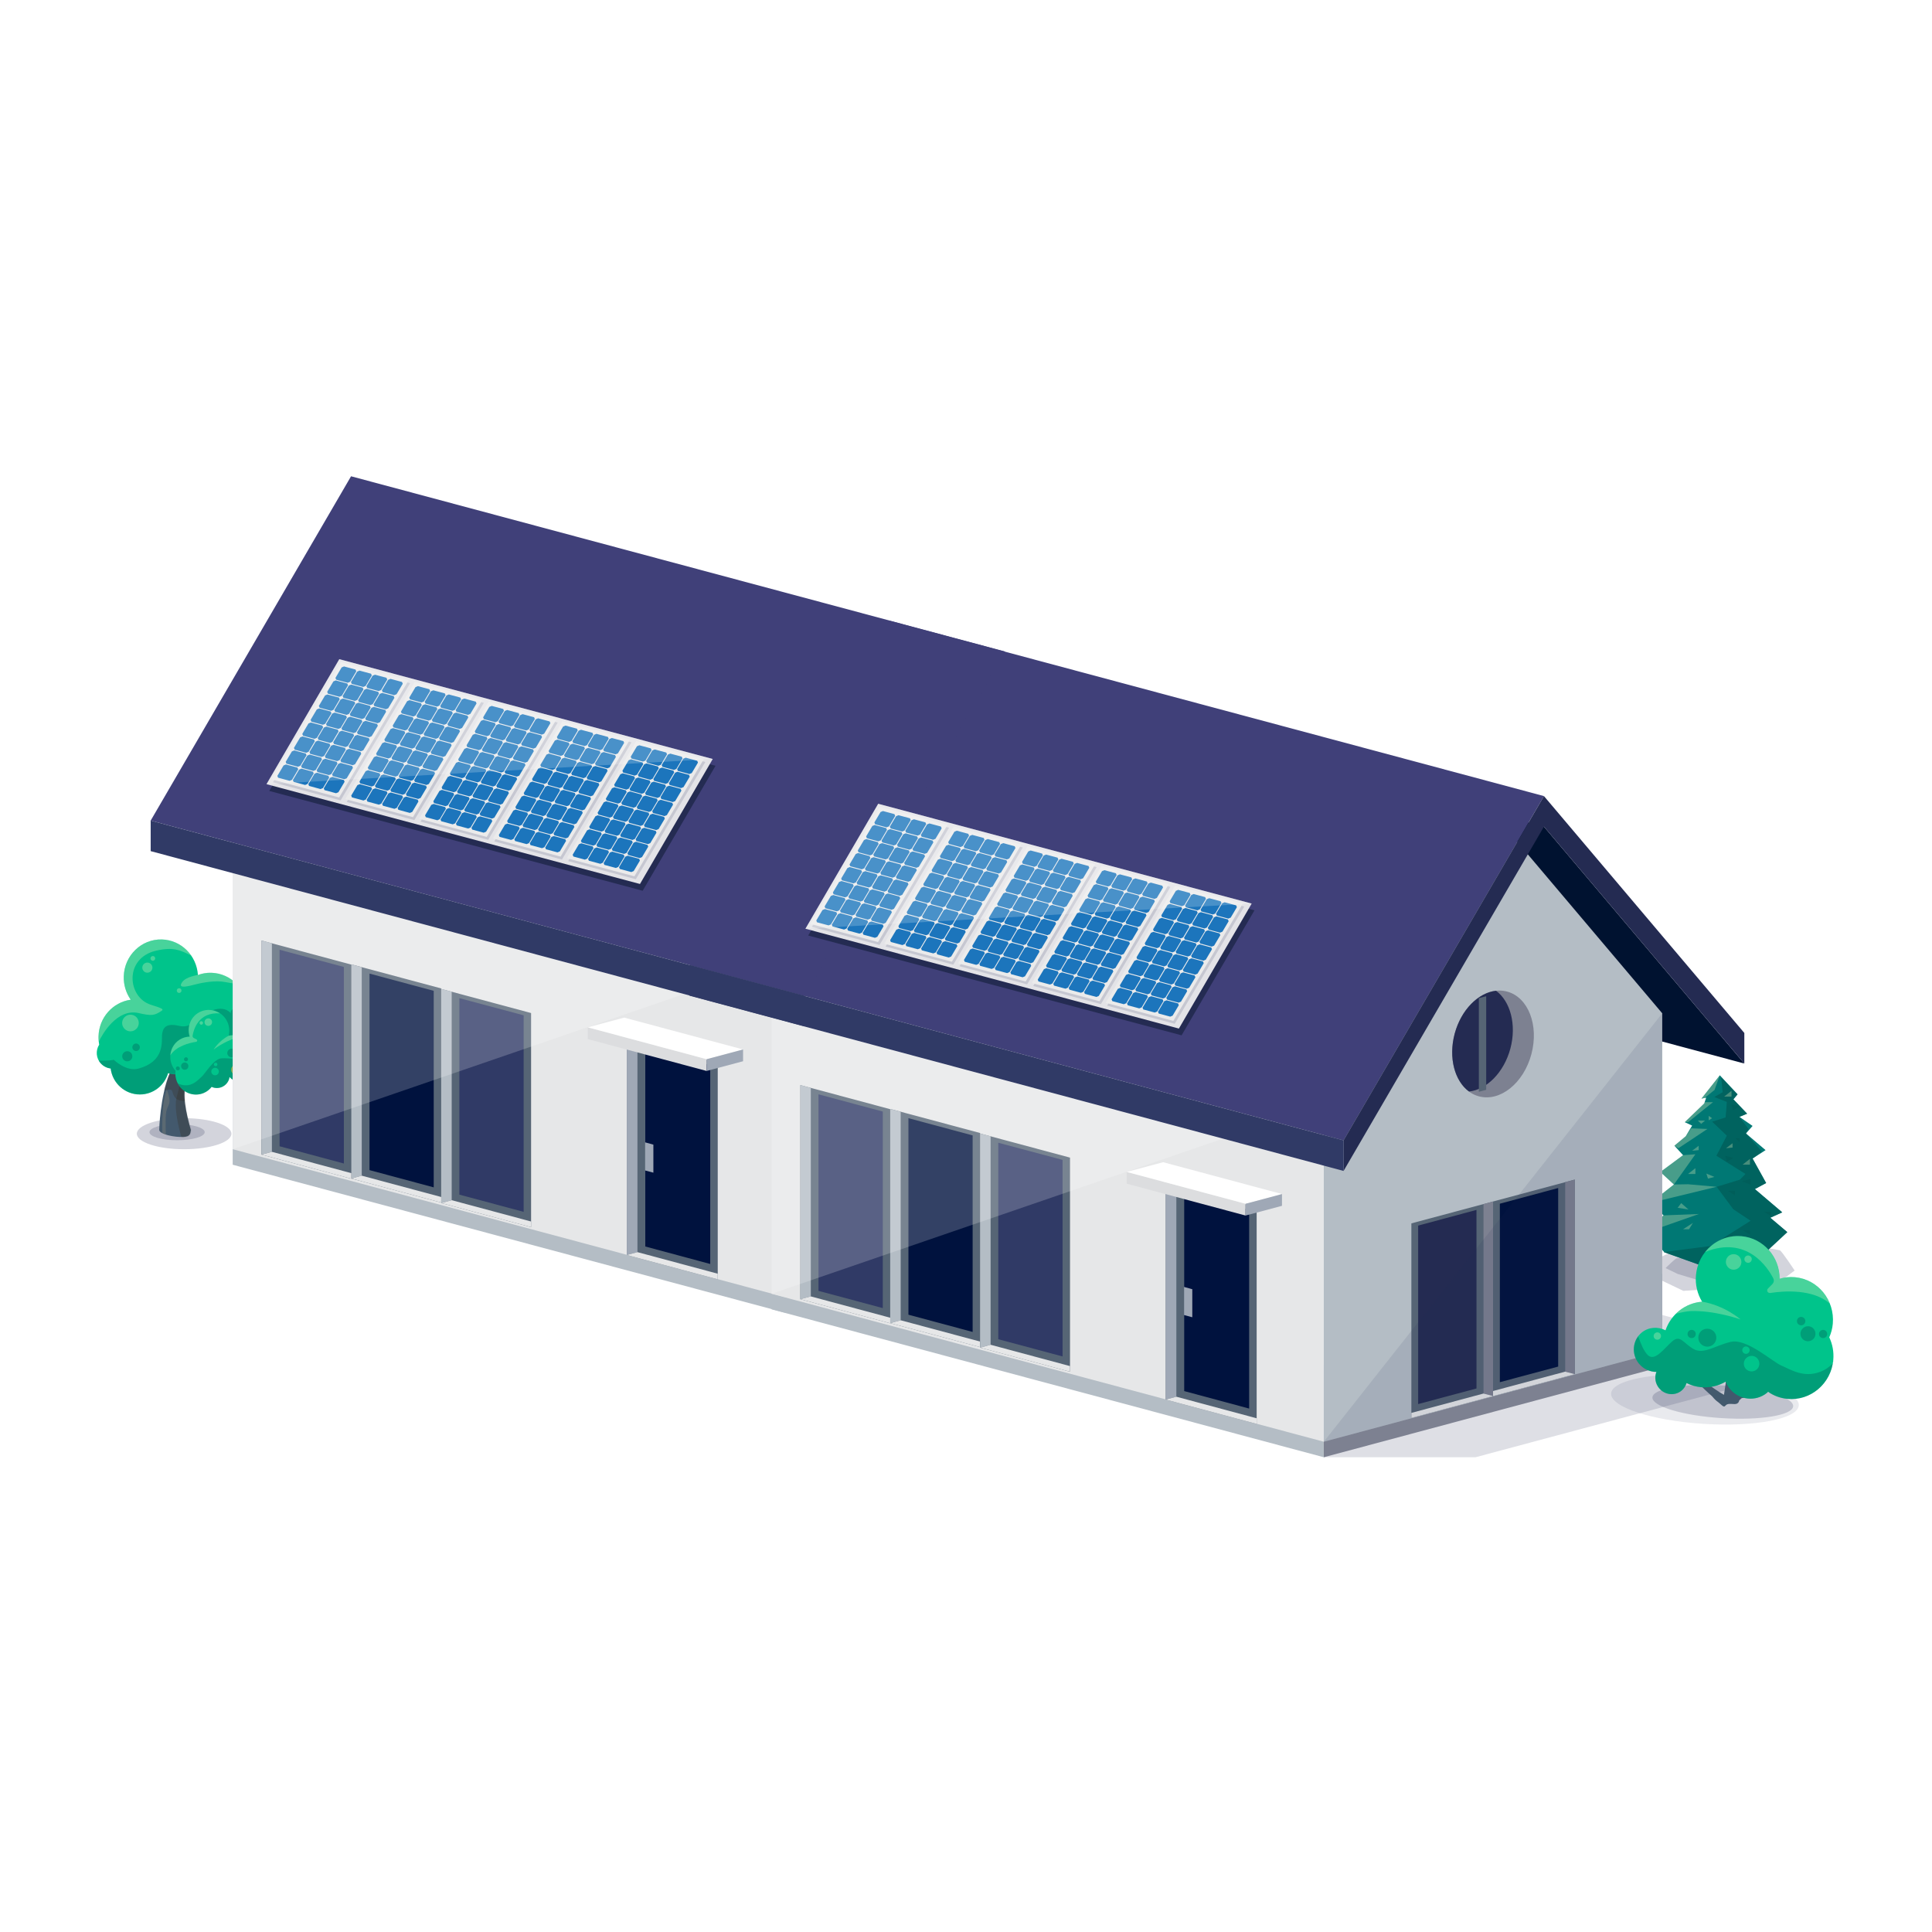 <svg width="1797" height="1797" viewBox="0 0 1797 1797" fill="none" xmlns="http://www.w3.org/2000/svg">
<rect width="1797" height="1797" fill="white"/>
<path opacity="0.2" d="M215.247 1054.49C215.247 1062.46 195.568 1068.92 171.255 1068.92C146.942 1068.92 127.264 1062.46 127.264 1054.49C127.264 1046.51 146.942 1040.05 171.255 1040.05C195.568 1040.05 215.247 1046.51 215.247 1054.49Z" fill="#242B52"/>
<path opacity="0.2" d="M190.401 1053.04C190.401 1057.22 178.929 1060.57 164.721 1060.57C150.513 1060.57 139.04 1057.22 139.04 1053.04C139.04 1048.86 150.513 1045.52 164.721 1045.52C178.929 1045.52 190.401 1048.94 190.401 1053.04Z" fill="#242B52"/>
<path d="M177.561 1050.99C177.029 1054.56 176.953 1057.22 170.419 1057.52C162.745 1057.9 148.537 1055.25 148.081 1050.99C148.081 1050.99 148.841 1020.07 157.654 998.793C166.468 977.443 165.708 934.82 166.468 926.766C167.228 918.636 170.875 914.609 170.875 914.609L177.485 920.46C177.485 920.46 178.928 958.373 177.485 972.353C176.041 986.333 172.698 1000.46 171.634 1015.96C170.799 1028.96 177.561 1050.99 177.561 1050.99Z" fill="#43596D"/>
<mask id="mask0_649_1758" style="mask-type:luminance" maskUnits="userSpaceOnUse" x="148" y="914" width="31" height="144">
<path d="M177.561 1050.99C177.029 1054.56 176.953 1057.22 170.419 1057.53C162.745 1057.91 148.537 1055.25 148.081 1050.99C148.081 1050.99 148.841 1020.07 157.654 998.795C166.468 977.445 165.708 934.822 166.468 926.768C167.228 918.638 170.875 914.611 170.875 914.611L177.485 920.462C177.485 920.462 178.928 958.375 177.485 972.355C176.041 986.335 172.698 1000.47 171.634 1015.97C170.799 1028.96 177.561 1050.99 177.561 1050.99Z" fill="white"/>
</mask>
<g mask="url(#mask0_649_1758)">
<path opacity="0.2" d="M169.203 1059.27C169.203 1059.27 160.618 1032 164.492 1019.84C168.367 1007.68 174.446 965.211 174.446 958.069C174.446 950.927 175.585 932.692 172.242 929.957C168.899 927.222 165.632 934.896 165.632 934.896C165.632 934.896 160.694 906.176 162.289 906.176C163.885 906.176 198.151 909.519 198.151 909.519L183.259 1038.61L183.791 1054.64L169.203 1059.27Z" fill="#2F1D00"/>
</g>
<mask id="mask1_649_1758" style="mask-type:luminance" maskUnits="userSpaceOnUse" x="148" y="914" width="31" height="144">
<path d="M177.561 1050.99C177.029 1054.56 176.953 1057.22 170.419 1057.53C162.745 1057.91 148.537 1055.25 148.081 1050.99C148.081 1050.99 148.841 1020.07 157.654 998.795C166.468 977.445 165.708 934.822 166.468 926.768C167.228 918.638 170.875 914.611 170.875 914.611L177.485 920.462C177.485 920.462 178.928 958.375 177.485 972.355C176.041 986.335 172.698 1000.47 171.634 1015.97C170.799 1028.96 177.561 1050.99 177.561 1050.99Z" fill="white"/>
</mask>
<g mask="url(#mask1_649_1758)">
<path opacity="0.2" d="M150.74 1015.13C150.74 1015.13 158.414 1012.32 159.706 1014.14C160.997 1015.97 159.934 1016.42 162.517 1020.52C165.1 1024.63 173.762 1024.4 174.521 1023.87C175.281 1023.34 184.247 1023.64 182.423 1020.83C180.6 1018.02 183.183 994.235 178.548 993.703C173.914 993.172 153.931 991.652 153.931 992.412C154.083 993.172 150.74 1015.13 150.74 1015.13Z" fill="#2F1D00"/>
</g>
<mask id="mask2_649_1758" style="mask-type:luminance" maskUnits="userSpaceOnUse" x="148" y="914" width="31" height="144">
<path d="M177.561 1050.99C177.029 1054.56 176.953 1057.22 170.419 1057.53C162.745 1057.91 148.537 1055.25 148.081 1050.99C148.081 1050.99 148.841 1020.07 157.654 998.795C166.468 977.445 165.708 934.822 166.468 926.768C167.228 918.638 170.875 914.611 170.875 914.611L177.485 920.462C177.485 920.462 178.928 958.375 177.485 972.355C176.041 986.335 172.698 1000.47 171.634 1015.97C170.799 1028.96 177.561 1050.99 177.561 1050.99Z" fill="white"/>
</mask>
<g mask="url(#mask2_649_1758)">
<path opacity="0.13" d="M154.388 1058.59C154.388 1058.59 153.704 1043.62 154.312 1036.4C154.92 1029.18 157.959 1028.42 157.655 1023.33C157.351 1018.24 155.072 1013.38 155.072 1013.38C155.072 1013.38 153.401 1019.31 152.489 1023.64C151.577 1027.97 151.349 1035.34 151.045 1040.05C150.741 1044.76 151.045 1056.31 151.045 1056.31L154.388 1058.59Z" fill="#FFDE96"/>
</g>
<path d="M232.037 985.118C238.799 980.104 243.206 972.05 243.206 962.933C243.206 952.98 237.964 944.318 230.138 939.531C229.834 920.689 215.17 905.341 196.631 904.809C192.225 904.657 187.97 905.417 184.095 906.861C182.955 888.854 168.595 874.342 150.588 873.81C131.518 873.278 115.638 888.702 115.107 908.228C114.879 916.206 117.31 923.652 121.489 929.73C121.489 929.806 121.413 929.806 121.413 929.882C105.002 932.238 92.085 946.369 91.629 963.92C91.553 966.58 91.781 969.163 92.237 971.67C88.818 977.065 89.274 984.359 93.909 989.297C96.416 991.957 99.607 993.476 102.95 993.856C104.622 1007.46 116.094 1018.02 130.074 1018.02C142.535 1018.02 153.02 1009.66 156.363 998.187C162.213 1000.09 168.899 999.554 174.674 996.059C180.524 1001.61 188.35 1005.02 196.935 1005.33C202.862 1005.48 208.484 1004.11 213.423 1001.61C215.702 1004.34 219.121 1006.09 222.92 1006.09C229.758 1006.09 235.304 1000.54 235.304 993.628C235.38 990.285 234.089 987.322 232.037 985.118Z" fill="#00C48B"/>
<path opacity="0.3" d="M145.346 884.219C161.226 880.572 167.684 883.763 177.941 888.854C171.863 880.04 161.986 874.114 150.589 873.81C131.518 873.278 115.639 888.702 115.107 908.228C114.879 916.206 117.31 923.652 121.489 929.73C121.489 929.806 121.413 929.806 121.413 929.882C105.002 932.238 92.085 946.369 91.63 963.92C91.554 965.668 91.706 967.34 91.858 969.011C94.821 962.401 108.801 937.708 128.859 942.267C141.091 945.078 143.675 944.622 150.285 940.215C152.716 938.62 150.361 937.708 140.256 934.517C118.374 927.527 115.259 891.057 145.346 884.219Z" fill="#F1F3BE"/>
<path opacity="0.3" d="M169.507 913.394C165.86 918.408 170.039 918.712 179.764 916.129C185.387 914.609 196.176 912.178 205.825 912.938C209.396 913.242 217.753 915.141 220.109 915.141C214.106 908.911 205.825 904.96 196.556 904.732C192.149 904.58 187.894 905.34 184.019 906.783C184.095 906.859 173.154 908.379 169.507 913.394Z" fill="#F1F3BE"/>
<g opacity="0.5">
<path opacity="0.71" d="M243.206 962.934C243.206 952.981 237.964 944.319 230.138 939.533C230.062 936.266 229.606 933.15 228.695 930.111C226.947 932.923 224.288 935.81 220.033 937.101C210.46 939.989 216.386 945.003 216.386 945.003C216.386 945.003 210.536 930.871 189.566 943.559C180.752 948.878 177.485 956.78 166.316 954.12C153.096 951.005 151.045 957.236 150.665 963.39C150.361 969.544 152.792 987.399 128.783 993.933C117.386 997.048 105.838 985.727 105.838 985.727C105.838 985.727 104.166 986.335 97.784 986.487C95.505 986.563 93.529 986.563 91.934 986.563C92.465 987.475 93.073 988.387 93.833 989.146C96.34 991.806 99.531 993.325 102.874 993.705C104.546 1007.31 116.019 1017.87 129.999 1017.87C142.459 1017.87 152.944 1009.51 156.287 998.036C162.138 999.935 168.824 999.404 174.598 995.909C180.448 1001.45 188.274 1004.87 196.86 1005.18C202.786 1005.33 208.408 1003.96 213.347 1001.45C215.626 1004.19 219.045 1005.94 222.844 1005.94C229.682 1005.94 235.229 1000.39 235.229 993.477C235.229 990.21 233.937 987.247 231.886 985.044C238.8 980.105 243.206 972.051 243.206 962.934Z" fill="#005A56"/>
<path opacity="0.71" d="M213.347 967.038C213.347 971.14 210.004 974.484 205.901 974.484C201.798 974.484 198.379 971.14 198.379 967.038C198.379 962.935 201.722 959.592 205.901 959.592C210.08 959.592 213.347 962.935 213.347 967.038Z" fill="#005A56"/>
<path opacity="0.71" d="M198.076 974.482C198.076 977.065 195.948 979.193 193.365 979.193C190.782 979.193 188.654 977.065 188.654 974.482C188.654 971.899 190.782 969.771 193.365 969.771C195.948 969.771 198.076 971.899 198.076 974.482Z" fill="#005A56"/>
<path opacity="0.71" d="M123.084 982.461C123.084 985.12 120.957 987.171 118.374 987.171C115.79 987.171 113.663 985.044 113.663 982.461C113.663 979.877 115.79 977.75 118.374 977.75C120.957 977.75 123.084 979.801 123.084 982.461Z" fill="#005A56"/>
<path opacity="0.71" d="M210.612 954.956C210.612 956.855 209.017 958.451 207.117 958.451C205.218 958.451 203.622 956.855 203.622 954.956C203.622 953.057 205.218 951.461 207.117 951.461C209.017 951.537 210.612 953.057 210.612 954.956Z" fill="#005A56"/>
<path opacity="0.71" d="M130.075 974.102C130.075 976.002 128.479 977.597 126.58 977.597C124.681 977.597 123.085 976.002 123.085 974.102C123.085 972.203 124.681 970.607 126.58 970.607C128.479 970.607 130.075 972.127 130.075 974.102Z" fill="#005A56"/>
</g>
<path d="M224.82 990.511C224.82 993.095 222.692 995.222 220.109 995.222C217.526 995.222 215.398 993.095 215.398 990.511C215.398 987.928 217.526 985.801 220.109 985.801C222.692 985.725 224.82 987.852 224.82 990.511Z" fill="#87AD54"/>
<path opacity="0.3" d="M141.775 900.021C141.775 902.604 139.647 904.732 137.064 904.732C134.481 904.732 132.354 902.604 132.354 900.021C132.354 897.438 134.481 895.311 137.064 895.311C139.647 895.311 141.775 897.438 141.775 900.021Z" fill="#F1F3BE"/>
<path opacity="0.3" d="M129.087 951.535C129.087 955.79 125.592 959.285 121.338 959.285C117.083 959.285 113.588 955.79 113.588 951.535C113.588 947.28 117.083 943.785 121.338 943.785C125.668 943.785 129.087 947.204 129.087 951.535Z" fill="#F1F3BE"/>
<path opacity="0.3" d="M144.358 891.438C144.358 892.654 143.37 893.641 142.155 893.641C140.939 893.641 139.951 892.654 139.951 891.438C139.951 890.222 140.939 889.235 142.155 889.235C143.294 889.159 144.358 890.146 144.358 891.438Z" fill="#F1F3BE"/>
<path opacity="0.3" d="M168.823 921.373C168.823 922.589 167.835 923.577 166.619 923.577C165.404 923.577 164.416 922.589 164.416 921.373C164.416 920.158 165.404 919.17 166.619 919.17C167.835 919.094 168.823 920.158 168.823 921.373Z" fill="#F1F3BE"/>
<path d="M242.749 968.251C239.027 966.807 234.924 967.871 232.264 970.53C227.706 964.452 220.032 961.565 212.738 963.312C213.65 959.361 213.422 955.107 211.75 951.08C207.572 941.279 196.479 936.644 186.905 940.747C177.864 944.546 173.457 954.803 176.496 964.148C174.217 964.224 171.938 964.68 169.734 965.592C160.161 969.695 155.83 980.863 159.933 990.665C160.769 992.64 161.909 994.463 163.276 995.983C162.82 999.326 163.2 1002.82 164.644 1006.24C168.823 1016.04 179.915 1020.68 189.489 1016.57C192.528 1015.28 194.959 1013.31 196.859 1010.87C197.087 1010.95 197.238 1011.1 197.466 1011.18C203.545 1013.53 210.383 1010.49 212.814 1004.34C213.27 1003.12 213.498 1001.91 213.574 1000.69C217.221 1001.53 221.172 1001.23 224.819 999.706C227.022 998.794 228.845 997.503 230.441 995.907C231.201 997.047 232.264 997.958 233.632 998.49C237.279 999.934 241.458 998.034 242.901 994.311C243.889 991.728 243.357 988.993 241.838 987.018C244.573 986.106 246.928 984.054 248.144 981.091C250.195 976.001 247.764 970.226 242.749 968.251Z" fill="#00C48B"/>
<path opacity="0.3" d="M197.012 949.408C197.695 951.231 196.86 953.207 195.036 953.967C193.213 954.651 191.237 953.815 190.477 951.991C189.794 950.168 190.629 948.192 192.453 947.433C194.276 946.749 196.328 947.585 197.012 949.408Z" fill="#F1F3BE"/>
<path opacity="0.3" d="M188.73 950.852C189.034 951.687 188.654 952.675 187.818 952.979C186.983 953.283 185.995 952.903 185.691 952.067C185.387 951.232 185.767 950.244 186.603 949.94C187.438 949.636 188.426 950.016 188.73 950.852Z" fill="#F1F3BE"/>
<g opacity="0.5">
<path opacity="0.71" d="M189.564 1016.65C192.603 1015.36 195.035 1013.38 196.934 1010.95C197.162 1011.03 197.314 1011.18 197.542 1011.25C203.62 1013.61 210.458 1010.57 212.89 1004.42C213.345 1003.2 213.573 1001.99 213.649 1000.77C217.296 1001.61 221.247 1001.3 224.894 999.782C227.098 998.87 228.921 997.578 230.517 995.983C231.276 997.123 232.34 998.034 233.708 998.566C237.355 1000.01 241.533 998.11 242.977 994.387C243.965 991.804 243.433 989.069 241.913 987.093C244.649 986.182 247.004 984.13 248.219 981.167C249.967 976.76 248.371 971.898 244.724 969.314C244.649 972.506 244.345 976.608 243.205 978.66C241.078 982.459 235.379 978.052 230.972 976.153C226.566 974.253 226.49 978.28 222.919 982.231C219.424 986.182 213.497 983.902 206.052 984.358C198.606 984.89 190.78 998.794 187.513 1001.53C184.246 1004.26 179.991 1009.89 171.861 1009.43C169.278 1009.28 167.151 1008.52 165.327 1007.61C169.962 1016.5 180.447 1020.52 189.564 1016.65Z" fill="#005A56"/>
<path opacity="0.71" d="M219.196 977.976C220.032 980.027 218.968 982.383 216.917 983.218C214.865 984.054 212.51 982.99 211.674 980.939C210.838 978.888 211.902 976.532 213.953 975.696C216.005 974.861 218.36 975.848 219.196 977.976Z" fill="#005A56"/>
<path opacity="0.71" d="M174.976 990.36C175.66 992.108 174.824 994.083 173.077 994.767C171.329 995.451 169.354 994.615 168.67 992.868C167.986 991.12 168.822 989.145 170.569 988.461C172.317 987.777 174.292 988.613 174.976 990.36Z" fill="#005A56"/>
<path opacity="0.71" d="M223.298 975.012C223.678 976 223.222 977.064 222.235 977.368C221.323 977.747 220.183 977.292 219.879 976.304C219.5 975.392 219.955 974.252 220.943 973.873C221.855 973.645 222.919 974.1 223.298 975.012Z" fill="#005A56"/>
<path opacity="0.71" d="M167.151 993.094C167.531 994.082 167.075 995.146 166.087 995.45C165.175 995.829 164.036 995.374 163.656 994.386C163.276 993.474 163.732 992.334 164.719 991.955C165.707 991.727 166.771 992.183 167.151 993.094Z" fill="#005A56"/>
<path opacity="0.71" d="M174.748 984.588C175.128 985.575 174.672 986.639 173.685 987.019C172.697 987.399 171.633 986.943 171.253 985.955C170.874 984.968 171.329 983.904 172.317 983.524C173.305 983.144 174.369 983.6 174.748 984.588Z" fill="#005A56"/>
</g>
<path opacity="0.3" d="M186.831 940.824C177.79 944.623 173.383 954.88 176.422 964.225C174.143 964.301 171.863 964.757 169.66 965.669C163.05 968.48 158.871 974.786 158.415 981.624C163.734 973.039 176.194 970 182.424 969.012C182.956 968.936 183.336 968.556 183.412 968.024C183.488 967.493 183.26 967.037 182.804 966.809L180.221 965.441C179.385 964.985 179.005 964.149 179.157 963.238C179.993 957.995 184.4 941.128 204.61 942.572C199.443 939.153 192.833 938.241 186.831 940.824Z" fill="#F1F3BE"/>
<path opacity="0.3" d="M212.74 963.313C203.47 968.176 198.684 976.23 198.684 976.23C198.684 976.23 208.561 968.632 218.97 965.745C220.413 965.365 222.921 964.985 225.58 964.909C221.629 962.933 217.146 962.326 212.74 963.313Z" fill="#F1F3BE"/>
<path d="M203.317 995.377C204.001 997.2 203.165 999.176 201.342 999.935C199.518 1000.62 197.543 999.783 196.783 997.96C196.099 996.137 196.935 994.161 198.759 993.401C200.582 992.717 202.557 993.553 203.317 995.377Z" fill="#00C48B"/>
<path d="M202.101 989.449C202.405 990.285 202.025 991.273 201.189 991.577C200.354 991.881 199.366 991.501 199.062 990.665C198.758 989.829 199.138 988.841 199.974 988.538C200.885 988.234 201.797 988.613 202.101 989.449Z" fill="#00C48B"/>
<path d="M725.592 1129.46C725.592 1132.05 723.465 1134.18 720.882 1134.18C718.298 1134.18 716.171 1132.05 716.171 1129.46C716.171 1126.88 718.298 1124.75 720.882 1124.75C723.465 1124.68 725.592 1126.81 725.592 1129.46Z" fill="#87AD54"/>
<path d="M224.33 994.982C224.33 997.565 222.202 999.693 219.619 999.693C217.036 999.693 214.908 997.565 214.908 994.982C214.908 992.399 217.036 990.272 219.619 990.272C222.202 990.196 224.33 992.323 224.33 994.982Z" fill="#87AD54"/>
<path d="M729.923 1121.79C729.923 1123.46 728.555 1124.83 726.884 1124.83C725.212 1124.83 723.845 1123.46 723.845 1121.79C723.845 1120.12 725.212 1118.75 726.884 1118.75C728.555 1118.75 729.923 1120.12 729.923 1121.79Z" fill="#87AD54"/>
<path d="M228.66 987.309C228.66 988.98 227.293 990.348 225.621 990.348C223.95 990.348 222.582 988.98 222.582 987.309C222.582 985.637 223.95 984.27 225.621 984.27C227.293 984.27 228.66 985.637 228.66 987.309Z" fill="#87AD54"/>
<path opacity="0.3" d="M738.813 1110.24C739.117 1111.08 738.737 1112.07 737.901 1112.37C737.066 1112.67 736.078 1112.29 735.774 1111.46C735.47 1110.62 735.85 1109.63 736.686 1109.33C737.521 1108.95 738.509 1109.41 738.813 1110.24Z" fill="#F1F3BE"/>
<path opacity="0.3" d="M237.55 975.76C237.854 976.596 237.474 977.584 236.639 977.887C235.803 978.191 234.815 977.811 234.511 976.976C234.207 976.14 234.587 975.152 235.423 974.848C236.259 974.468 237.246 974.924 237.55 975.76Z" fill="#F1F3BE"/>
<path opacity="0.2" d="M1544.49 1169.28C1544.49 1169.28 1543.19 1172.39 1537.57 1176.19C1531.95 1179.99 1538.18 1187.51 1538.18 1187.51L1565.76 1200.66L1585.21 1199.36L1619.1 1209.39L1654.2 1193.06L1669.24 1181.74C1669.24 1181.74 1657.31 1163.58 1655.41 1162.89C1653.51 1162.29 1610.89 1155.37 1608.99 1155.37C1607.09 1155.37 1587.03 1149.07 1587.03 1149.07L1544.49 1169.28Z" fill="#242B52"/>
<path opacity="0.2" d="M1642.35 1173.38C1642.35 1173.38 1643.26 1174.9 1647.51 1176.72C1651.77 1178.55 1647.06 1182.19 1647.06 1182.19L1626.47 1188.58L1611.96 1187.97L1586.65 1192.83L1560.44 1184.93L1549.2 1179.46C1549.2 1179.46 1558.09 1170.64 1559.53 1170.34C1560.97 1170.04 1592.81 1166.69 1594.25 1166.69C1595.7 1166.69 1610.66 1163.65 1610.66 1163.65L1642.35 1173.38Z" fill="#242B52"/>
<path d="M1605.19 1184.47C1602.84 1187.89 1591.9 1187.89 1589.09 1184.47L1592.43 1163.5H1603.52L1603.67 1172.77L1605.19 1184.47Z" fill="#43596D"/>
<path d="M1599.65 1000.15L1582.55 1021.88L1586.96 1020.97L1585.14 1026.36L1567.05 1043.76L1573.89 1046.95L1567.96 1056.83L1557.4 1065.64L1565.46 1074.46L1544.34 1090.11L1556.95 1101.73L1535.37 1118.75L1547.3 1130.45L1528.68 1147.24L1541.45 1157.05L1548.06 1164.8L1581.64 1176.8L1634.37 1172.09L1662.41 1146.03L1646.6 1132.66L1657.69 1127.64L1632.24 1105.99L1642.73 1100.37L1630.11 1077.57L1642.2 1069.75L1623.96 1054.25L1630.11 1047.26L1617.88 1038.82L1625.02 1035.86L1612.26 1022.49L1616.13 1017.85L1599.65 1000.15Z" fill="#007874"/>
<path opacity="0.71" d="M1581.64 1176.8L1634.37 1172.09L1662.4 1146.03L1646.6 1132.66L1657.69 1127.64L1632.24 1105.99L1642.73 1100.36L1630.11 1077.57L1638.78 1071.04L1623.96 1054.25L1626.32 1050.07L1617.88 1038.82L1625.02 1035.86L1612.26 1022.49L1616.13 1017.85L1600.86 1002.05L1602.31 1015.88L1594.56 1020.36L1606.18 1024.92L1605.04 1039.35L1592.5 1043.31L1606.18 1056.3L1596.46 1074.99L1623.5 1091.93L1618.26 1097.25L1596.68 1103.86L1612.18 1124.75L1628.29 1135.47L1591.06 1158.94L1547.3 1164.57L1548.06 1164.79L1581.64 1176.8Z" fill="#005A56"/>
<path opacity="0.3" d="M1556.95 1101.73L1535.37 1118.75L1596.68 1103.86L1570.09 1101.5L1556.95 1101.73Z" fill="#F1F3BE"/>
<path opacity="0.3" d="M1565.46 1074.45L1544.33 1090.11L1556.95 1101.73L1576.93 1073.62L1565.46 1074.45Z" fill="#F1F3BE"/>
<path opacity="0.3" d="M1557.4 1065.64L1561.13 1068L1588.1 1050.07L1573.05 1049.46L1567.96 1056.83L1557.4 1065.64Z" fill="#F1F3BE"/>
<path opacity="0.3" d="M1547.3 1130.45L1528.68 1147.24L1580.2 1129.16L1547.3 1130.45Z" fill="#F1F3BE"/>
<path opacity="0.3" d="M1585.52 1025.14L1585.14 1026.36L1567.05 1043.76H1570.09L1593.34 1025.14H1585.52Z" fill="#F1F3BE"/>
<path opacity="0.3" d="M1585.36 1021.27L1594.71 1013.83L1599.65 1000.15L1582.55 1021.88L1585.36 1021.27Z" fill="#F1F3BE"/>
<path opacity="0.3" d="M1573.89 1070.35L1579.97 1065.72V1069.75L1573.89 1070.35Z" fill="#F1F3BE"/>
<path opacity="0.3" d="M1605.42 1068L1611.5 1063.36V1067.39L1605.42 1068Z" fill="#F1F3BE"/>
<path opacity="0.3" d="M1589.31 1037.91V1042.09L1592.43 1040.04L1589.31 1037.91Z" fill="#F1F3BE"/>
<path opacity="0.3" d="M1570.09 1091.93H1576.93V1086.54L1570.09 1091.93Z" fill="#F1F3BE"/>
<path opacity="0.3" d="M1603.67 1019.98H1610.51V1014.59L1603.67 1019.98Z" fill="#F1F3BE"/>
<path opacity="0.3" d="M1620.84 1083.27H1627.68V1077.88L1620.84 1083.27Z" fill="#F1F3BE"/>
<path opacity="0.3" d="M1570.47 1124.98L1563.71 1119.05L1560.44 1123.39L1570.47 1124.98Z" fill="#F1F3BE"/>
<path opacity="0.3" d="M1574.65 1137.44L1571 1143.37H1565.46L1574.65 1137.44Z" fill="#F1F3BE"/>
<path opacity="0.3" d="M1585.9 1042.24L1582.32 1045.36L1579.21 1042.24H1585.9Z" fill="#F1F3BE"/>
<path opacity="0.3" d="M1588.63 1096.26L1594.63 1094.67L1587.11 1091.55L1588.63 1096.26Z" fill="#F1F3BE"/>
<g opacity="0.82">
<path opacity="0.71" d="M1647.51 1127.18H1640.9L1647.51 1131.29V1127.18Z" fill="#005A56"/>
<path opacity="0.71" d="M1613.7 1107.66H1607.09L1613.7 1111.76V1107.66Z" fill="#005A56"/>
<path opacity="0.71" d="M1627.61 1144.28H1620.92L1627.61 1148.31V1144.28Z" fill="#005A56"/>
<path opacity="0.71" d="M1628.29 1096.57L1620.16 1098.62L1628.29 1101.88V1096.57Z" fill="#005A56"/>
<path opacity="0.71" d="M1604.66 1074.99L1612.18 1077.04L1606.18 1080.61L1604.66 1074.99Z" fill="#005A56"/>
<path opacity="0.71" d="M1610.44 1027.2L1617.88 1029.25L1611.88 1032.74L1610.44 1027.2Z" fill="#005A56"/>
<path opacity="0.71" d="M1618.11 1058.73H1614.16L1618.11 1062.53V1058.73Z" fill="#005A56"/>
</g>
<path d="M1359.71 748.434L1436.07 768.872L1622.44 989.209L1546.08 968.771L1359.71 748.434Z" fill="#001230"/>
<path opacity="0.15" d="M1338.13 1167.38L1231.3 1195.94V1355.42H1372.4L1706.24 1266L1338.13 1167.38Z" fill="#242B52"/>
<path d="M717.69 1131.44L1231.3 1269.04V1355.42L717.69 1217.83V1131.44Z" fill="#B4BDC5"/>
<path d="M216.428 996.957L730.041 1134.55V1220.94L216.428 1083.34V996.957Z" fill="#B4BDC5"/>
<path d="M1546.08 1184.7V1271.09L1231.3 1355.42V1269.04L1546.08 1184.7Z" fill="#7D8191"/>
<path d="M717.69 889.221L1231.3 1026.82V1340.99L717.69 1203.39V889.221Z" fill="#E6E7E8"/>
<path d="M216.428 754.74L730.041 892.337V1206.51L216.428 1068.91V754.74Z" fill="#E6E7E8"/>
<path d="M1546.08 942.481V1256.65L1231.3 1340.99V1026.82L1388.73 756.41L1546.08 942.481Z" fill="#B4BDC5"/>
<path d="M1312.75 1318.88L1388.73 1298.52V1117.54L1312.75 1137.9V1318.88Z" fill="#566575"/>
<path d="M1388.73 1117.54V1298.52L1379.84 1296.16V1119.97L1388.73 1117.54Z" fill="#7D8191"/>
<path d="M1312.75 1318.88L1388.73 1298.52L1379.84 1296.16L1312.75 1314.17V1318.88Z" fill="#E6E7E8"/>
<path d="M1319.06 1305.96L1373.31 1291.45V1125.36L1319.06 1139.95V1305.96Z" fill="#242B52"/>
<path d="M1388.73 1298.52L1464.71 1278.15V1097.17L1388.73 1117.54V1298.52Z" fill="#566575"/>
<path d="M1464.71 1097.17V1278.15L1455.82 1275.8V1099.61L1464.71 1097.17Z" fill="#7D8191"/>
<path d="M1388.73 1298.52L1464.71 1278.15L1455.82 1275.8L1388.73 1293.81V1298.52Z" fill="#E6E7E8"/>
<path d="M1395.04 1285.6L1449.29 1271.09V1105L1395.04 1119.59V1285.6Z" fill="#00123E"/>
<path d="M911.664 1253L828.012 1230.67V1031.45L911.664 1053.86V1253Z" fill="#566575"/>
<path d="M410.401 1118.52L326.749 1096.19V896.971L410.401 919.384V1118.52Z" fill="#566575"/>
<path d="M828.012 1031.45V1230.67L837.737 1228.01V1034.11L828.012 1031.45Z" fill="#B4BDC5"/>
<path d="M326.749 896.971V1096.19L336.474 1093.53V899.63L326.749 896.971Z" fill="#B4BDC5"/>
<path d="M911.664 1253L828.012 1230.67L837.737 1228.01L911.664 1247.84V1253Z" fill="#E6E7E8"/>
<path d="M410.401 1118.52L326.749 1096.18L336.474 1093.53L410.401 1113.36V1118.52Z" fill="#E6E7E8"/>
<path d="M904.673 1238.87L844.954 1222.84V1040.04L904.673 1056.07V1238.87Z" fill="#00123E"/>
<path d="M403.41 1104.39L343.691 1088.36V905.557L403.41 921.588V1104.39Z" fill="#00123E"/>
<path d="M995.239 1275.87L911.663 1253.46V1054.32L995.239 1076.73V1275.87Z" fill="#566575"/>
<path d="M493.977 1141.39L410.4 1118.98V919.84L493.977 942.253V1141.39Z" fill="#566575"/>
<path d="M911.663 1054.32V1253.46L921.388 1250.8V1056.9L911.663 1054.32Z" fill="#B4BDC5"/>
<path d="M410.4 919.84V1118.98L420.126 1116.32V922.423L410.4 919.84Z" fill="#B4BDC5"/>
<path d="M995.239 1275.87L911.663 1253.46L921.388 1250.8L995.239 1270.63V1275.87Z" fill="#E6E7E8"/>
<path d="M493.977 1141.39L410.4 1118.98L420.126 1116.32L493.977 1136.15V1141.39Z" fill="#E6E7E8"/>
<path d="M988.325 1261.67L928.53 1245.64V1062.91L988.325 1078.86V1261.67Z" fill="#303A66"/>
<path d="M487.063 1127.19L427.268 1111.15V928.426L487.063 944.381V1127.19Z" fill="#303A66"/>
<path d="M828.012 1230.82L744.436 1208.41V1009.27L828.012 1031.68V1230.82Z" fill="#566575"/>
<path d="M326.749 1096.34L243.173 1073.92V874.785L326.749 897.199V1096.34Z" fill="#566575"/>
<path d="M744.436 1009.27V1208.41L754.161 1205.82V1011.93L744.436 1009.27Z" fill="#B4BDC5"/>
<path d="M243.173 874.785V1073.92L252.898 1071.34V877.444L243.173 874.785Z" fill="#B4BDC5"/>
<path d="M828.012 1230.82L744.436 1208.41L754.161 1205.82L828.012 1225.65V1230.82Z" fill="#E6E7E8"/>
<path d="M326.749 1096.34L243.173 1073.92L252.898 1071.34L326.749 1091.17V1096.34Z" fill="#E6E7E8"/>
<path d="M821.098 1216.69L761.303 1200.66V1017.85L821.098 1033.88V1216.69Z" fill="#303A66"/>
<path d="M319.835 1082.2L260.04 1066.17V883.369L319.835 899.401V1082.2Z" fill="#303A66"/>
<path d="M1168.85 1324.43L1084.29 1301.78V1100.44L1168.85 1123.08V1324.43Z" fill="#566575"/>
<path d="M667.587 1189.94L583.023 1167.3V965.959L667.587 988.601V1189.94Z" fill="#566575"/>
<path d="M1084.29 1100.44V1301.78L1094.16 1299.12V1103.1L1084.29 1100.44Z" fill="#9FA8B6"/>
<path d="M583.023 965.959V1167.3L592.901 1164.64V968.618L583.023 965.959Z" fill="#9FA8B6"/>
<path d="M1168.85 1324.43L1084.29 1301.78L1094.16 1299.12L1168.85 1319.18V1324.43Z" fill="#E6E7E8"/>
<path d="M667.587 1189.94L583.023 1167.3L592.901 1164.64L667.587 1184.7V1189.94Z" fill="#E6E7E8"/>
<path d="M1161.86 1310.14L1101.46 1293.88V1109.1L1161.86 1125.28V1310.14Z" fill="#00123E"/>
<path d="M660.597 1175.66L600.194 1159.4V974.619L660.597 990.803V1175.66Z" fill="#00123E"/>
<path d="M1108.98 1225.2L1101.3 1223.15V1197.01L1108.98 1199.14V1225.2Z" fill="#9FA8B6"/>
<path d="M607.716 1090.72L600.042 1088.66V1062.53L607.716 1064.65V1090.72Z" fill="#9FA8B6"/>
<path d="M1047.97 1090.03L1158.52 1119.66V1130.6L1047.97 1100.97V1090.03Z" fill="#DCDDDF"/>
<path d="M546.706 955.549L657.255 985.18V996.121L546.706 966.49V955.549Z" fill="#DCDDDF"/>
<path d="M1047.97 1090.03L1158.52 1119.66L1192.4 1110.62L1081.86 1080.99L1047.97 1090.03Z" fill="white"/>
<path d="M546.706 955.549L657.255 985.181L691.141 976.139L580.592 946.508L546.706 955.549Z" fill="white"/>
<path d="M1192.4 1110.62V1121.56L1158.52 1130.6V1119.66L1192.4 1110.62Z" fill="#9FA8B6"/>
<path d="M691.141 976.139V987.08L657.255 996.121V985.18L691.141 976.139Z" fill="#9FA8B6"/>
<path d="M1353.02 961.476C1345.8 988.373 1355.91 1014.51 1375.66 1019.75C1395.34 1024.99 1417.15 1007.52 1424.37 980.547C1431.58 953.651 1421.48 927.514 1401.72 922.272C1382.05 917.029 1360.24 934.58 1353.02 961.476Z" fill="#7D8191"/>
<path d="M1353.02 961.476C1359.02 939.215 1374.98 923.335 1391.47 921.512C1404.84 931.313 1410.76 953.043 1404.84 975.304C1398.84 997.566 1382.88 1013.45 1366.39 1015.27C1353.02 1005.54 1347.09 983.814 1353.02 961.476Z" fill="#242B52"/>
<path d="M1375.51 1015.5L1382.35 1013.67V926.602L1375.51 928.425V1015.5Z" fill="#566575"/>
<path opacity="0.2" d="M717.69 889.221L1231.3 1026.82L717.69 1203.39V889.221Z" fill="white"/>
<path opacity="0.2" d="M216.428 754.74L730.041 892.337L216.428 1068.91V754.74Z" fill="white"/>
<path d="M641.408 897.731L1249.69 1060.7L1436.07 740.456L827.783 577.482L641.408 897.731Z" fill="#404079"/>
<path d="M140.146 763.249L748.428 926.222L934.803 605.973L326.52 443L140.146 763.249Z" fill="#404079"/>
<path d="M1436.07 740.455L1249.69 1060.7V1089.12L1436.07 768.871L1622.44 989.208V960.792L1436.07 740.455Z" fill="#242B52"/>
<path d="M641.408 897.73L1249.69 1060.7V1089.12L641.408 926.146V897.73Z" fill="#303A66"/>
<path d="M140.146 763.248L748.428 926.222V954.637L140.146 791.664V763.248Z" fill="#303A66"/>
<path d="M1166.8 846.748L819.425 753.902L751.729 870.149L1099.03 962.995L1166.8 846.748Z" fill="#242B52"/>
<path d="M665.536 712.267L318.163 619.422L250.467 735.669L597.764 828.514L665.536 712.267Z" fill="#242B52"/>
<path d="M1164.22 840.443L816.843 747.598L749.146 863.844L1096.52 956.69L1164.22 840.443Z" fill="#E3E3E7"/>
<path d="M662.953 705.961L315.58 613.115L247.884 729.362L595.257 822.208L662.953 705.961Z" fill="#E3E3E7"/>
<path opacity="0.15" d="M818.057 878.962L755.147 862.095L819.805 753.066L882.715 769.934L818.057 878.962ZM951.323 788.244L888.413 771.377L823.756 880.406L886.666 897.273L951.323 788.244ZM1020.01 806.555L957.098 789.688L892.44 898.717L955.35 915.584L1020.01 806.555ZM1088.62 824.942L1025.71 808.075L961.049 917.104L1023.96 933.971L1088.62 824.942ZM1157.3 843.253L1094.39 826.385L1029.73 935.414L1092.64 952.282L1157.3 843.253Z" fill="#242B52"/>
<path opacity="0.15" d="M316.796 744.482L253.886 727.615L318.543 618.586L381.453 635.453L316.796 744.482ZM450.062 653.764L387.152 636.897L322.494 745.926L385.404 762.793L450.062 653.764ZM518.746 672.075L455.836 655.207L391.179 764.236L454.089 781.104L518.746 672.075ZM587.355 690.461L524.445 673.594L459.787 782.623L522.697 799.49L587.355 690.461ZM656.039 708.772L593.129 691.905L528.471 800.934L591.381 817.801L656.039 708.772Z" fill="#242B52"/>
<path d="M818.438 750.332L753.78 859.361L816.69 876.228L881.348 767.199L818.438 750.332Z" fill="#EBEBEB"/>
<path d="M317.175 615.852L252.518 724.88L315.428 741.748L380.085 632.719L317.175 615.852Z" fill="#EBEBEB"/>
<path d="M765.025 846.445L759.251 856.17L759.935 857.842L770.648 860.729L772.851 859.817L778.625 850.092L777.942 848.421L767.229 845.533L765.025 846.445ZM772.775 833.377L767.001 843.102L767.685 844.774L778.398 847.661L780.601 846.749L786.375 837.024L785.691 835.352L774.978 832.465L772.775 833.377ZM780.449 820.385L774.675 830.11L775.358 831.781L786.071 834.668L788.275 833.757L794.049 824.031L793.365 822.36L782.652 819.473L780.449 820.385ZM788.199 807.392L782.424 817.117L783.108 818.789L793.821 821.676L796.024 820.764L801.799 811.039L801.115 809.368L790.402 806.48L788.199 807.392ZM795.949 794.324L790.174 804.049L790.858 805.721L801.571 808.608L803.774 807.696L809.549 797.971L808.865 796.299L798.152 793.412L795.949 794.324ZM803.622 781.332L797.848 791.057L798.532 792.728L809.245 795.616L811.448 794.704L817.222 784.979L816.539 783.307L805.826 780.42L803.622 781.332ZM811.372 768.263L805.598 777.989L806.282 779.66L816.994 782.547L819.198 781.636L824.972 771.91L824.288 770.239L813.575 767.352L811.372 768.263ZM819.046 755.271L813.272 764.996L813.955 766.668L824.668 769.555L826.872 768.643L832.646 758.918L831.962 757.247L821.249 754.359L819.046 755.271ZM779.461 850.32L773.687 860.045L774.371 861.717L785.084 864.604L787.287 863.692L793.061 853.967L792.378 852.295L781.665 849.408L779.461 850.32ZM787.135 837.252L781.361 846.977L782.044 848.648L792.757 851.536L794.961 850.624L800.735 840.899L800.051 839.227L789.338 836.34L787.135 837.252ZM794.885 824.259L789.11 833.985L789.794 835.656L800.507 838.543L802.711 837.632L808.485 827.906L807.801 826.235L797.088 823.348L794.885 824.259ZM802.559 811.191L796.784 820.916L797.468 822.588L808.181 825.475L810.384 824.563L816.159 814.838L815.475 813.167L804.762 810.279L802.559 811.191ZM810.308 798.199L804.534 807.924L805.218 809.596L815.931 812.483L818.134 811.571L823.909 801.846L823.225 800.174L812.512 797.287L810.308 798.199ZM818.058 785.131L812.284 794.856L812.968 796.527L823.681 799.415L825.884 798.503L831.658 788.778L830.975 787.106L820.262 784.219L818.058 785.131ZM825.732 772.138L819.958 781.864L820.641 783.535L831.354 786.422L833.558 785.51L839.332 775.785L838.648 774.114L827.935 771.227L825.732 772.138ZM833.482 759.146L827.707 768.871L828.391 770.543L839.104 773.43L841.308 772.518L847.082 762.793L846.398 761.121L835.685 758.234L833.482 759.146ZM793.821 854.119L788.047 863.844L788.731 865.516L799.444 868.403L801.647 867.491L807.421 857.766L806.737 856.094L796.024 853.207L793.821 854.119ZM801.571 841.127L795.797 850.852L796.48 852.523L807.193 855.411L809.397 854.499L815.171 844.774L814.487 843.102L803.774 840.215L801.571 841.127ZM809.245 828.134L803.47 837.86L804.154 839.531L814.867 842.418L817.07 841.506L822.845 831.781L822.161 830.11L811.448 827.223L809.245 828.134ZM816.994 815.066L811.22 824.791L811.904 826.463L822.617 829.35L824.82 828.438L830.595 818.713L829.911 817.041L819.198 814.154L816.994 815.066ZM824.668 802.074L818.894 811.799L819.578 813.471L830.291 816.358L832.494 815.446L838.268 805.721L837.585 804.049L826.872 801.162L824.668 802.074ZM832.418 789.005L826.644 798.731L827.328 800.402L838.04 803.289L840.244 802.378L846.018 792.652L845.334 790.981L834.621 788.094L832.418 789.005ZM840.168 776.013L834.394 785.738L835.077 787.41L845.79 790.297L847.994 789.385L853.768 779.66L853.084 777.989L842.371 775.101L840.168 776.013ZM847.842 762.945L842.067 772.67L842.751 774.342L853.464 777.229L855.667 776.317L861.442 766.592L860.758 764.92L850.045 762.033L847.842 762.945ZM808.181 857.994L802.407 867.719L803.09 869.391L813.803 872.278L816.007 871.366L821.781 861.641L821.097 859.969L810.384 857.082L808.181 857.994ZM815.931 845.002L810.156 854.727L810.84 856.398L821.553 859.285L823.757 858.374L829.531 848.648L828.847 846.977L818.134 844.09L815.931 845.002ZM823.681 831.933L817.906 841.658L818.59 843.33L829.303 846.217L831.506 845.305L837.281 835.58L836.597 833.909L825.884 831.022L823.681 831.933ZM831.354 818.941L825.58 828.666L826.264 830.338L836.977 833.225L839.18 832.313L844.955 822.588L844.271 820.916L833.558 818.029L831.354 818.941ZM839.104 805.873L833.33 815.598L834.014 817.269L844.727 820.157L846.93 819.245L852.704 809.52L852.021 807.848L841.308 804.961L839.104 805.873ZM846.778 792.88L841.004 802.606L841.687 804.277L852.4 807.164L854.604 806.253L860.378 796.527L859.694 794.856L848.981 791.969L846.778 792.88ZM854.528 779.888L848.753 789.613L849.437 791.285L860.15 794.172L862.354 793.26L868.128 783.535L867.444 781.864L856.731 778.976L854.528 779.888ZM862.278 766.82L856.503 776.545L857.187 778.217L867.9 781.104L870.103 780.192L875.878 770.467L875.194 768.795L864.481 765.908L862.278 766.82Z" fill="#1C75BC"/>
<path d="M263.763 711.965L257.988 721.69L258.672 723.361L269.385 726.249L271.588 725.337L277.363 715.612L276.679 713.94L265.966 711.053L263.763 711.965ZM271.512 698.896L265.738 708.622L266.422 710.293L277.135 713.18L279.338 712.269L285.113 702.543L284.429 700.872L273.716 697.985L271.512 698.896ZM279.186 685.904L273.412 695.629L274.096 697.301L284.809 700.188L287.012 699.276L292.786 689.551L292.103 687.879L281.39 684.992L279.186 685.904ZM286.936 672.912L281.162 682.637L281.845 684.309L292.558 687.196L294.762 686.284L300.536 676.559L299.852 674.887L289.139 672L286.936 672.912ZM294.686 659.843L288.911 669.569L289.595 671.24L300.308 674.127L302.512 673.216L308.286 663.49L307.602 661.819L296.889 658.932L294.686 659.843ZM302.36 646.851L296.585 656.576L297.269 658.248L307.982 661.135L310.185 660.223L315.96 650.498L315.276 648.827L304.563 645.939L302.36 646.851ZM310.109 633.783L304.335 643.508L305.019 645.18L315.732 648.067L317.935 647.155L323.71 637.43L323.026 635.758L312.313 632.871L310.109 633.783ZM317.783 620.791L312.009 630.516L312.693 632.187L323.406 635.075L325.609 634.163L331.383 624.438L330.7 622.766L319.987 619.879L317.783 620.791ZM278.199 715.84L272.424 725.565L273.108 727.236L283.821 730.123L286.024 729.212L291.799 719.486L291.115 717.815L280.402 714.928L278.199 715.84ZM285.872 702.771L280.098 712.496L280.782 714.168L291.495 717.055L293.698 716.143L299.472 706.418L298.789 704.747L288.076 701.86L285.872 702.771ZM293.622 689.779L287.848 699.504L288.532 701.176L299.245 704.063L301.448 703.151L307.222 693.426L306.538 691.754L295.825 688.867L293.622 689.779ZM301.296 676.711L295.522 686.436L296.205 688.107L306.918 690.995L309.122 690.083L314.896 680.358L314.212 678.686L303.499 675.799L301.296 676.711ZM309.046 663.718L303.271 673.444L303.955 675.115L314.668 678.002L316.871 677.091L322.646 667.365L321.962 665.694L311.249 662.807L309.046 663.718ZM316.795 650.65L311.021 660.375L311.705 662.047L322.418 664.934L324.621 664.022L330.396 654.297L329.712 652.626L318.999 649.738L316.795 650.65ZM324.469 637.658L318.695 647.383L319.379 649.055L330.092 651.942L332.295 651.03L338.069 641.305L337.386 639.633L326.673 636.746L324.469 637.658ZM332.219 624.666L326.445 634.391L327.129 636.062L337.841 638.949L340.045 638.038L345.819 628.312L345.135 626.641L334.422 623.754L332.219 624.666ZM292.558 719.638L286.784 729.364L287.468 731.035L298.181 733.922L300.384 733.011L306.159 723.285L305.475 721.614L294.762 718.727L292.558 719.638ZM300.308 706.646L294.534 716.371L295.218 718.043L305.931 720.93L308.134 720.018L313.908 710.293L313.225 708.622L302.512 705.734L300.308 706.646ZM307.982 693.654L302.208 703.379L302.891 705.051L313.604 707.938L315.808 707.026L321.582 697.301L320.898 695.629L310.185 692.742L307.982 693.654ZM315.732 680.586L309.957 690.311L310.641 691.982L321.354 694.87L323.558 693.958L329.332 684.233L328.648 682.561L317.935 679.674L315.732 680.586ZM323.406 667.593L317.631 677.319L318.315 678.99L329.028 681.877L331.231 680.965L337.006 671.24L336.322 669.569L325.609 666.682L323.406 667.593ZM331.155 654.525L325.381 664.25L326.065 665.922L336.778 668.809L338.981 667.897L344.756 658.172L344.072 656.5L333.359 653.613L331.155 654.525ZM338.905 641.533L333.131 651.258L333.815 652.929L344.528 655.817L346.731 654.905L352.505 645.18L351.822 643.508L341.109 640.621L338.905 641.533ZM346.579 628.464L340.805 638.19L341.488 639.861L352.201 642.748L354.405 641.837L360.179 632.111L359.495 630.44L348.782 627.553L346.579 628.464ZM306.918 723.513L301.144 733.239L301.828 734.91L312.541 737.797L314.744 736.885L320.518 727.16L319.835 725.489L309.122 722.602L306.918 723.513ZM314.668 710.521L308.894 720.246L309.578 721.918L320.29 724.805L322.494 723.893L328.268 714.168L327.584 712.496L316.871 709.609L314.668 710.521ZM322.418 697.453L316.644 707.178L317.327 708.85L328.04 711.737L330.244 710.825L336.018 701.1L335.334 699.428L324.621 696.541L322.418 697.453ZM330.092 684.46L324.317 694.186L325.001 695.857L335.714 698.744L337.917 697.833L343.692 688.107L343.008 686.436L332.295 683.549L330.092 684.46ZM337.841 671.392L332.067 681.117L332.751 682.789L343.464 685.676L345.667 684.764L351.442 675.039L350.758 673.368L340.045 670.48L337.841 671.392ZM345.515 658.4L339.741 668.125L340.425 669.797L351.138 672.684L353.341 671.772L359.115 662.047L358.432 660.375L347.719 657.488L345.515 658.4ZM353.265 645.408L347.491 655.133L348.175 656.804L358.887 659.692L361.091 658.78L366.865 649.055L366.181 647.383L355.468 644.496L353.265 645.408ZM361.015 632.339L355.241 642.065L355.924 643.736L366.637 646.623L368.841 645.712L374.615 635.986L373.931 634.315L363.218 631.428L361.015 632.339Z" fill="#1C75BC"/>
<path d="M887.046 768.719L822.465 877.748L885.375 894.539L949.956 785.51L887.046 768.719Z" fill="#EBEBEB"/>
<path d="M385.784 634.236L321.202 743.265L384.112 760.056L448.694 651.028L385.784 634.236Z" fill="#EBEBEB"/>
<path d="M833.709 864.756L827.935 874.481L828.618 876.152L839.331 879.04L841.535 878.128L847.309 868.403L846.625 866.731L835.912 863.844L833.709 864.756ZM841.383 851.763L835.608 861.489L836.292 863.16L847.005 866.047L849.208 865.136L854.983 855.41L854.299 853.739L843.586 850.852L841.383 851.763ZM849.133 838.695L843.358 848.42L844.042 850.092L854.755 852.979L856.958 852.067L862.733 842.342L862.049 840.671L851.336 837.783L849.133 838.695ZM856.882 825.703L851.108 835.428L851.792 837.1L862.505 839.987L864.708 839.075L870.482 829.35L869.799 827.678L859.086 824.791L856.882 825.703ZM864.556 812.635L858.782 822.36L859.466 824.031L870.179 826.918L872.382 826.007L878.156 816.281L877.472 814.61L866.759 811.723L864.556 812.635ZM872.306 799.642L866.532 809.367L867.215 811.039L877.928 813.926L880.132 813.014L885.906 803.289L885.222 801.618L874.509 798.73L872.306 799.642ZM879.98 786.65L874.205 796.375L874.889 798.047L885.602 800.934L887.805 800.022L893.58 790.297L892.896 788.625L882.183 785.738L879.98 786.65ZM887.73 773.582L881.955 783.307L882.639 784.978L893.352 787.866L895.555 786.954L901.33 777.229L900.646 775.557L889.933 772.67L887.73 773.582ZM848.069 868.631L842.294 878.356L842.978 880.027L853.691 882.914L855.895 882.003L861.669 872.277L860.985 870.606L850.272 867.719L848.069 868.631ZM855.819 855.638L850.044 865.363L850.728 867.035L861.441 869.922L863.644 869.01L869.419 859.285L868.735 857.614L858.022 854.727L855.819 855.638ZM863.492 842.57L857.718 852.295L858.402 853.967L869.115 856.854L871.318 855.942L877.093 846.217L876.409 844.545L865.696 841.658L863.492 842.57ZM871.242 829.578L865.468 839.303L866.152 840.974L876.865 843.862L879.068 842.95L884.842 833.225L884.159 831.553L873.446 828.666L871.242 829.578ZM878.992 816.509L873.218 826.235L873.901 827.906L884.614 830.793L886.818 829.882L892.592 820.156L891.908 818.485L881.195 815.598L878.992 816.509ZM886.666 803.517L880.891 813.242L881.575 814.914L892.288 817.801L894.492 816.889L900.266 807.164L899.582 805.493L888.869 802.605L886.666 803.517ZM894.416 790.449L888.641 800.174L889.325 801.846L900.038 804.733L902.241 803.821L908.016 794.096L907.332 792.424L896.619 789.537L894.416 790.449ZM902.089 777.457L896.315 787.182L896.999 788.853L907.712 791.74L909.915 790.829L915.69 781.104L915.006 779.432L904.293 776.545L902.089 777.457ZM862.505 872.505L856.73 882.231L857.414 883.902L868.127 886.789L870.33 885.878L876.105 876.152L875.421 874.481L864.708 871.594L862.505 872.505ZM870.179 859.437L864.404 869.162L865.088 870.834L875.801 873.721L878.004 872.809L883.779 863.084L883.095 861.413L872.382 858.525L870.179 859.437ZM877.928 846.445L872.154 856.17L872.838 857.842L883.551 860.729L885.754 859.817L891.528 850.092L890.845 848.42L880.132 845.533L877.928 846.445ZM885.602 833.377L879.828 843.102L880.512 844.773L891.225 847.661L893.428 846.749L899.202 837.024L898.518 835.352L887.805 832.465L885.602 833.377ZM893.352 820.384L887.578 830.11L888.261 831.781L898.974 834.668L901.178 833.756L906.952 824.031L906.268 822.36L895.555 819.473L893.352 820.384ZM901.102 807.392L895.327 817.117L896.011 818.789L906.724 821.676L908.927 820.764L914.702 811.039L914.018 809.367L903.305 806.48L901.102 807.392ZM908.776 794.324L903.001 804.049L903.685 805.72L914.398 808.608L916.601 807.696L922.376 797.971L921.692 796.299L910.979 793.412L908.776 794.324ZM916.525 781.331L910.751 791.057L911.435 792.728L922.148 795.615L924.351 794.704L930.125 784.978L929.442 783.307L918.729 780.42L916.525 781.331ZM876.865 876.304L871.09 886.03L871.774 887.701L882.487 890.588L884.69 889.677L890.465 879.951L889.781 878.28L879.068 875.393L876.865 876.304ZM884.614 863.312L878.84 873.037L879.524 874.709L890.237 877.596L892.44 876.684L898.215 866.959L897.531 865.287L886.818 862.4L884.614 863.312ZM892.288 850.32L886.514 860.045L887.198 861.717L897.911 864.604L900.114 863.692L905.888 853.967L905.205 852.295L894.492 849.408L892.288 850.32ZM900.038 837.251L894.264 846.977L894.947 848.648L905.66 851.535L907.864 850.624L913.638 840.898L912.954 839.227L902.241 836.34L900.038 837.251ZM907.712 824.259L901.937 833.984L902.621 835.656L913.334 838.543L915.538 837.631L921.312 827.906L920.628 826.235L909.915 823.347L907.712 824.259ZM915.462 811.191L909.687 820.916L910.371 822.588L921.084 825.475L923.287 824.563L929.062 814.838L928.378 813.166L917.665 810.279L915.462 811.191ZM923.211 798.199L917.437 807.924L918.121 809.595L928.834 812.483L931.037 811.571L936.812 801.846L936.128 800.174L925.415 797.287L923.211 798.199ZM930.885 785.13L925.111 794.856L925.795 796.527L936.508 799.414L938.711 798.503L944.485 788.777L943.802 787.106L933.089 784.219L930.885 785.13Z" fill="#1C75BC"/>
<path d="M332.447 730.275L326.673 740L327.357 741.672L338.07 744.559L340.273 743.647L346.047 733.922L345.364 732.251L334.651 729.363L332.447 730.275ZM340.121 717.283L334.347 727.008L335.03 728.68L345.743 731.567L347.947 730.655L353.721 720.93L353.037 719.258L342.324 716.371L340.121 717.283ZM347.871 704.215L342.096 713.94L342.78 715.611L353.493 718.499L355.697 717.587L361.471 707.862L360.787 706.19L350.074 703.303L347.871 704.215ZM355.621 691.222L349.846 700.948L350.53 702.619L361.243 705.506L363.446 704.594L369.221 694.869L368.537 693.198L357.824 690.311L355.621 691.222ZM363.294 678.154L357.52 687.879L358.204 689.551L368.917 692.438L371.12 691.526L376.895 681.801L376.211 680.129L365.498 677.242L363.294 678.154ZM371.044 665.162L365.27 674.887L365.954 676.559L376.667 679.446L378.87 678.534L384.644 668.809L383.961 667.137L373.248 664.25L371.044 665.162ZM378.718 652.169L372.944 661.895L373.627 663.566L384.34 666.453L386.544 665.542L392.318 655.816L391.634 654.145L380.921 651.258L378.718 652.169ZM386.468 639.101L380.693 648.826L381.377 650.498L392.09 653.385L394.294 652.473L400.068 642.748L399.384 641.077L388.671 638.189L386.468 639.101ZM346.807 734.15L341.033 743.875L341.717 745.547L352.43 748.434L354.633 747.522L360.407 737.797L359.723 736.125L349.01 733.238L346.807 734.15ZM354.557 721.158L348.783 730.883L349.466 732.555L360.179 735.442L362.383 734.53L368.157 724.805L367.473 723.133L356.76 720.246L354.557 721.158ZM362.231 708.09L356.456 717.815L357.14 719.486L367.853 722.373L370.056 721.462L375.831 711.736L375.147 710.065L364.434 707.178L362.231 708.09ZM369.98 695.097L364.206 704.822L364.89 706.494L375.603 709.381L377.806 708.469L383.581 698.744L382.897 697.073L372.184 694.185L369.98 695.097ZM377.73 682.029L371.956 691.754L372.64 693.426L383.353 696.313L385.556 695.401L391.33 685.676L390.647 684.004L379.934 681.117L377.73 682.029ZM385.404 669.037L379.63 678.762L380.314 680.433L391.026 683.321L393.23 682.409L399.004 672.684L398.32 671.012L387.607 668.125L385.404 669.037ZM393.154 655.968L387.38 665.694L388.063 667.365L398.776 670.252L400.98 669.341L406.754 659.615L406.07 657.944L395.357 655.057L393.154 655.968ZM400.828 642.976L395.053 652.701L395.737 654.373L406.45 657.26L408.653 656.348L414.428 646.623L413.744 644.952L403.031 642.064L400.828 642.976ZM361.243 738.025L355.469 747.75L356.152 749.422L366.865 752.309L369.069 751.397L374.843 741.672L374.159 740L363.446 737.113L361.243 738.025ZM368.917 724.957L363.142 734.682L363.826 736.353L374.539 739.241L376.743 738.329L382.517 728.604L381.833 726.932L371.12 724.045L368.917 724.957ZM376.667 711.964L370.892 721.69L371.576 723.361L382.289 726.248L384.492 725.337L390.267 715.611L389.583 713.94L378.87 711.053L376.667 711.964ZM384.34 698.896L378.566 708.621L379.25 710.293L389.963 713.18L392.166 712.268L397.941 702.543L397.257 700.872L386.544 697.984L384.34 698.896ZM392.09 685.904L386.316 695.629L387 697.301L397.713 700.188L399.916 699.276L405.69 689.551L405.006 687.879L394.294 684.992L392.09 685.904ZM399.84 672.912L394.066 682.637L394.749 684.308L405.462 687.195L407.666 686.284L413.44 676.559L412.756 674.887L402.043 672L399.84 672.912ZM407.514 659.843L401.739 669.569L402.423 671.24L413.136 674.127L415.34 673.215L421.114 663.49L420.43 661.819L409.717 658.932L407.514 659.843ZM415.264 646.851L409.489 656.576L410.173 658.248L420.886 661.135L423.089 660.223L428.864 650.498L428.18 648.826L417.467 645.939L415.264 646.851ZM375.603 741.824L369.829 751.549L370.512 753.221L381.225 756.108L383.429 755.196L389.203 745.471L388.519 743.799L377.806 740.912L375.603 741.824ZM383.353 728.832L377.578 738.557L378.262 740.228L388.975 743.116L391.178 742.204L396.953 732.479L396.269 730.807L385.556 727.92L383.353 728.832ZM391.026 715.839L385.252 725.565L385.936 727.236L396.649 730.123L398.852 729.211L404.627 719.486L403.943 717.815L393.23 714.928L391.026 715.839ZM398.776 702.771L393.002 712.496L393.686 714.168L404.399 717.055L406.602 716.143L412.376 706.418L411.693 704.746L400.98 701.859L398.776 702.771ZM406.45 689.779L400.676 699.504L401.36 701.175L412.072 704.063L414.276 703.151L420.05 693.426L419.366 691.754L408.653 688.867L406.45 689.779ZM414.2 676.71L408.426 686.436L409.109 688.107L419.822 690.994L422.026 690.083L427.8 680.357L427.116 678.686L416.403 675.799L414.2 676.71ZM421.95 663.718L416.175 673.443L416.859 675.115L427.572 678.002L429.775 677.09L435.55 667.365L434.866 665.694L424.153 662.806L421.95 663.718ZM429.623 650.65L423.849 660.375L424.533 662.047L435.246 664.934L437.449 664.022L443.224 654.297L442.54 652.625L431.827 649.738L429.623 650.65Z" fill="#1C75BC"/>
<path d="M955.731 787.031L891.073 896.06L953.983 912.927L1018.64 803.898L955.731 787.031Z" fill="#EBEBEB"/>
<path d="M454.468 652.549L389.811 761.578L452.721 778.445L517.378 669.416L454.468 652.549Z" fill="#EBEBEB"/>
<path d="M902.393 883.142L896.619 892.868L897.303 894.539L908.016 897.426L910.219 896.515L915.994 886.789L915.31 885.118L904.597 882.231L902.393 883.142ZM910.067 870.074L904.293 879.799L904.977 881.471L915.69 884.358L917.893 883.446L923.667 873.721L922.984 872.05L912.271 869.162L910.067 870.074ZM917.817 857.082L912.043 866.807L912.727 868.479L923.439 871.366L925.643 870.454L931.417 860.729L930.733 859.057L920.02 856.17L917.817 857.082ZM925.491 844.014L919.717 853.739L920.4 855.41L931.113 858.297L933.317 857.386L939.091 847.66L938.407 845.989L927.694 843.102L925.491 844.014ZM933.241 831.021L927.466 840.746L928.15 842.418L938.863 845.305L941.066 844.393L946.841 834.668L946.157 832.997L935.444 830.109L933.241 831.021ZM940.99 817.953L935.216 827.678L935.9 829.35L946.613 832.237L948.816 831.325L954.591 821.6L953.907 819.928L943.194 817.041L940.99 817.953ZM948.664 804.961L942.89 814.686L943.574 816.357L954.287 819.245L956.49 818.333L962.264 808.608L961.581 806.936L950.868 804.049L948.664 804.961ZM956.414 791.968L950.64 801.694L951.324 803.365L962.036 806.252L964.24 805.341L970.014 795.615L969.33 793.944L958.617 791.057L956.414 791.968ZM916.753 886.941L910.979 896.666L911.663 898.338L922.376 901.225L924.579 900.313L930.354 890.588L929.67 888.917L918.957 886.03L916.753 886.941ZM924.427 873.949L918.653 883.674L919.337 885.346L930.05 888.233L932.253 887.321L938.027 877.596L937.343 875.924L926.631 873.037L924.427 873.949ZM932.177 860.881L926.403 870.606L927.086 872.277L937.799 875.165L940.003 874.253L945.777 864.528L945.093 862.856L934.38 859.969L932.177 860.881ZM939.927 847.888L934.152 857.614L934.836 859.285L945.549 862.172L947.753 861.261L953.527 851.535L952.843 849.864L942.13 846.977L939.927 847.888ZM947.601 834.896L941.826 844.621L942.51 846.293L953.223 849.18L955.426 848.268L961.201 838.543L960.517 836.872L949.804 833.984L947.601 834.896ZM955.35 821.828L949.576 831.553L950.26 833.225L960.973 836.112L963.176 835.2L968.95 825.475L968.267 823.803L957.554 820.916L955.35 821.828ZM963.024 808.836L957.25 818.561L957.934 820.232L968.647 823.119L970.85 822.208L976.624 812.483L975.94 810.811L965.228 807.924L963.024 808.836ZM970.774 795.767L965 805.493L965.683 807.164L976.396 810.051L978.6 809.139L984.374 799.414L983.69 797.743L972.977 794.856L970.774 795.767ZM931.113 890.816L925.339 900.541L926.023 902.213L936.736 905.1L938.939 904.188L944.713 894.463L944.03 892.792L933.317 889.904L931.113 890.816ZM938.863 877.824L933.089 887.549L933.773 889.221L944.485 892.108L946.689 891.196L952.463 881.471L951.779 879.799L941.066 876.912L938.863 877.824ZM946.537 864.756L940.763 874.481L941.446 876.152L952.159 879.04L954.363 878.128L960.137 868.403L959.453 866.731L948.74 863.844L946.537 864.756ZM954.287 851.763L948.512 861.489L949.196 863.16L959.909 866.047L962.112 865.135L967.887 855.41L967.203 853.739L956.49 850.852L954.287 851.763ZM962.036 838.695L956.262 848.42L956.946 850.092L967.659 852.979L969.862 852.067L975.637 842.342L974.953 840.67L964.24 837.783L962.036 838.695ZM969.71 825.703L963.936 835.428L964.62 837.1L975.333 839.987L977.536 839.075L983.31 829.35L982.627 827.678L971.914 824.791L969.71 825.703ZM977.46 812.634L971.686 822.36L972.37 824.031L983.082 826.918L985.286 826.007L991.06 816.281L990.376 814.61L979.663 811.723L977.46 812.634ZM985.134 799.642L979.36 809.367L980.043 811.039L990.756 813.926L992.96 813.014L998.734 803.289L998.05 801.618L987.337 798.73L985.134 799.642ZM945.549 894.691L939.775 904.416L940.459 906.088L951.172 908.975L953.375 908.063L959.149 898.338L958.465 896.666L947.753 893.779L945.549 894.691ZM953.223 881.623L947.449 891.348L948.132 893.02L958.845 895.907L961.049 894.995L966.823 885.27L966.139 883.598L955.426 880.711L953.223 881.623ZM960.973 868.631L955.198 878.356L955.882 880.027L966.595 882.914L968.799 882.003L974.573 872.277L973.889 870.606L963.176 867.719L960.973 868.631ZM968.647 855.562L962.872 865.287L963.556 866.959L974.269 869.846L976.472 868.934L982.247 859.209L981.563 857.538L970.85 854.65L968.647 855.562ZM976.396 842.57L970.622 852.295L971.306 853.967L982.019 856.854L984.222 855.942L989.996 846.217L989.313 844.545L978.6 841.658L976.396 842.57ZM984.146 829.578L978.372 839.303L979.056 840.974L989.769 843.862L991.972 842.95L997.746 833.225L997.062 831.553L986.35 828.666L984.146 829.578ZM991.82 816.509L986.046 826.235L986.729 827.906L997.442 830.793L999.646 829.882L1005.42 820.156L1004.74 818.485L994.023 815.598L991.82 816.509ZM999.57 803.517L993.795 813.242L994.479 814.914L1005.19 817.801L1007.4 816.889L1013.17 807.164L1012.49 805.493L1001.77 802.605L999.57 803.517Z" fill="#1C75BC"/>
<path d="M401.132 748.66L395.357 758.385L396.041 760.057L406.754 762.944L408.958 762.032L414.732 752.307L414.048 750.635L403.335 747.748L401.132 748.66ZM408.806 735.592L403.031 745.317L403.715 746.988L414.428 749.876L416.631 748.964L422.406 739.239L421.722 737.567L411.009 734.68L408.806 735.592ZM416.555 722.599L410.781 732.325L411.465 733.996L422.178 736.883L424.381 735.972L430.155 726.246L429.472 724.575L418.759 721.688L416.555 722.599ZM424.229 709.531L418.455 719.256L419.139 720.928L429.852 723.815L432.055 722.903L437.829 713.178L437.145 711.507L426.433 708.619L424.229 709.531ZM431.979 696.539L426.205 706.264L426.888 707.936L437.601 710.823L439.805 709.911L445.579 700.186L444.895 698.514L434.182 695.627L431.979 696.539ZM439.729 683.471L433.954 693.196L434.638 694.867L445.351 697.754L447.555 696.843L453.329 687.117L452.645 685.446L441.932 682.559L439.729 683.471ZM447.403 670.478L441.628 680.203L442.312 681.875L453.025 684.762L455.228 683.85L461.003 674.125L460.319 672.454L449.606 669.567L447.403 670.478ZM455.152 657.486L449.378 667.211L450.062 668.883L460.775 671.77L462.978 670.858L468.752 661.133L468.069 659.461L457.356 656.574L455.152 657.486ZM415.492 752.459L409.717 762.184L410.401 763.856L421.114 766.743L423.317 765.831L429.092 756.106L428.408 754.434L417.695 751.547L415.492 752.459ZM423.165 739.467L417.391 749.192L418.075 750.863L428.788 753.75L430.991 752.839L436.766 743.114L436.082 741.442L425.369 738.555L423.165 739.467ZM430.915 726.398L425.141 736.124L425.825 737.795L436.538 740.682L438.741 739.77L444.515 730.045L443.832 728.374L433.119 725.487L430.915 726.398ZM438.665 713.406L432.891 723.131L433.575 724.803L444.287 727.69L446.491 726.778L452.265 717.053L451.581 715.381L440.868 712.494L438.665 713.406ZM446.339 700.414L440.565 710.139L441.248 711.81L451.961 714.698L454.165 713.786L459.939 704.061L459.255 702.389L448.542 699.502L446.339 700.414ZM454.089 687.345L448.314 697.071L448.998 698.742L459.711 701.629L461.914 700.718L467.689 690.992L467.005 689.321L456.292 686.434L454.089 687.345ZM461.762 674.353L455.988 684.078L456.672 685.75L467.385 688.637L469.588 687.725L475.363 678L474.679 676.329L463.966 673.441L461.762 674.353ZM469.512 661.285L463.738 671.01L464.422 672.682L475.135 675.569L477.338 674.657L483.112 664.932L482.429 663.26L471.716 660.373L469.512 661.285ZM429.852 756.334L424.077 766.059L424.761 767.73L435.474 770.618L437.677 769.706L443.452 759.981L442.768 758.309L432.055 755.422L429.852 756.334ZM437.601 743.341L431.827 753.067L432.511 754.738L443.224 757.625L445.427 756.714L451.201 746.988L450.518 745.317L439.805 742.43L437.601 743.341ZM445.275 730.273L439.501 739.998L440.185 741.67L450.898 744.557L453.101 743.645L458.875 733.92L458.191 732.249L447.479 729.361L445.275 730.273ZM453.025 717.281L447.251 727.006L447.934 728.678L458.647 731.565L460.851 730.653L466.625 720.928L465.941 719.256L455.228 716.369L453.025 717.281ZM460.775 704.213L455 713.938L455.684 715.609L466.397 718.497L468.601 717.585L474.375 707.86L473.691 706.188L462.978 703.301L460.775 704.213ZM468.449 691.22L462.674 700.946L463.358 702.617L474.071 705.504L476.274 704.592L482.049 694.867L481.365 693.196L470.652 690.309L468.449 691.22ZM476.198 678.152L470.424 687.877L471.108 689.549L481.821 692.436L484.024 691.524L489.798 681.799L489.115 680.127L478.402 677.24L476.198 678.152ZM483.872 665.16L478.098 674.885L478.782 676.557L489.495 679.444L491.698 678.532L497.472 668.807L496.788 667.135L486.076 664.248L483.872 665.16ZM444.287 760.209L438.513 769.934L439.197 771.605L449.91 774.493L452.113 773.581L457.888 763.856L457.204 762.184L446.491 759.297L444.287 760.209ZM451.961 747.14L446.187 756.866L446.871 758.537L457.584 761.424L459.787 760.513L465.561 750.787L464.878 749.116L454.165 746.229L451.961 747.14ZM459.711 734.148L453.937 743.873L454.621 745.545L465.333 748.432L467.537 747.52L473.311 737.795L472.627 736.124L461.914 733.236L459.711 734.148ZM467.385 721.08L461.61 730.805L462.294 732.477L473.007 735.364L475.211 734.452L480.985 724.727L480.301 723.055L469.588 720.168L467.385 721.08ZM475.135 708.088L469.36 717.813L470.044 719.484L480.757 722.371L482.96 721.46L488.735 711.734L488.051 710.063L477.338 707.176L475.135 708.088ZM482.884 695.095L477.11 704.82L477.794 706.492L488.507 709.379L490.71 708.467L496.485 698.742L495.801 697.071L485.088 694.183L482.884 695.095ZM490.558 682.027L484.784 691.752L485.468 693.424L496.181 696.311L498.384 695.399L504.158 685.674L503.475 684.002L492.762 681.115L490.558 682.027ZM498.308 669.035L492.534 678.76L493.217 680.431L503.93 683.319L506.134 682.407L511.908 672.682L511.224 671.01L500.511 668.123L498.308 669.035Z" fill="#1C75BC"/>
<path d="M1024.42 805.342L959.758 914.371L1022.67 931.238L1087.25 822.209L1024.42 805.342Z" fill="#EBEBEB"/>
<path d="M523.153 670.859L458.495 779.888L521.405 796.755L585.987 687.727L523.153 670.859Z" fill="#EBEBEB"/>
<path d="M971.002 901.453L965.228 911.178L965.911 912.85L976.624 915.737L978.828 914.825L984.602 905.1L983.918 903.428L973.205 900.541L971.002 901.453ZM978.752 888.385L972.977 898.11L973.661 899.781L984.374 902.669L986.577 901.757L992.352 892.032L991.668 890.36L980.955 887.473L978.752 888.385ZM986.426 875.392L980.651 885.118L981.335 886.789L992.048 889.676L994.251 888.765L1000.03 879.039L999.342 877.368L988.629 874.481L986.426 875.392ZM994.175 862.4L988.401 872.125L989.085 873.797L999.798 876.684L1002 875.772L1007.78 866.047L1007.09 864.375L996.379 861.488L994.175 862.4ZM1001.93 849.332L996.151 859.057L996.834 860.729L1007.55 863.616L1009.75 862.704L1015.53 852.979L1014.84 851.307L1004.13 848.42L1001.93 849.332ZM1009.6 836.339L1003.82 846.065L1004.51 847.736L1015.22 850.623L1017.42 849.712L1023.2 839.986L1022.52 838.315L1011.8 835.428L1009.6 836.339ZM1017.35 823.271L1011.57 832.996L1012.26 834.668L1022.97 837.555L1025.17 836.643L1030.95 826.918L1030.26 825.247L1019.55 822.359L1017.35 823.271ZM1025.02 810.279L1019.25 820.004L1019.93 821.676L1030.64 824.563L1032.85 823.651L1038.62 813.926L1037.94 812.254L1027.23 809.367L1025.02 810.279ZM985.438 905.328L979.663 915.053L980.347 916.725L991.06 919.612L993.264 918.7L999.038 908.975L998.354 907.303L987.641 904.416L985.438 905.328ZM993.112 892.26L987.337 901.985L988.021 903.656L998.734 906.543L1000.94 905.632L1006.71 895.906L1006.03 894.235L995.315 891.348L993.112 892.26ZM1000.86 879.267L995.087 888.992L995.771 890.664L1006.48 893.551L1008.69 892.639L1014.46 882.914L1013.78 881.243L1003.06 878.355L1000.86 879.267ZM1008.54 866.199L1002.76 875.924L1003.44 877.596L1014.16 880.483L1016.36 879.571L1022.14 869.846L1021.45 868.174L1010.74 865.287L1008.54 866.199ZM1016.28 853.207L1010.51 862.932L1011.19 864.603L1021.91 867.491L1024.11 866.579L1029.89 856.854L1029.2 855.182L1018.49 852.295L1016.28 853.207ZM1024.03 840.138L1018.26 849.864L1018.94 851.535L1029.66 854.422L1031.86 853.511L1037.63 843.785L1036.95 842.114L1026.24 839.227L1024.03 840.138ZM1031.71 827.146L1025.93 836.871L1026.62 838.543L1037.33 841.43L1039.53 840.518L1045.31 830.793L1044.62 829.122L1033.91 826.234L1031.71 827.146ZM1039.46 814.154L1033.68 823.879L1034.37 825.551L1045.08 828.438L1047.28 827.526L1053.06 817.801L1052.37 816.129L1041.66 813.242L1039.46 814.154ZM999.798 909.127L994.023 918.852L994.707 920.523L1005.42 923.411L1007.62 922.499L1013.4 912.774L1012.71 911.102L1002 908.215L999.798 909.127ZM1007.55 896.134L1001.77 905.86L1002.46 907.531L1013.17 910.418L1015.37 909.507L1021.15 899.781L1020.46 898.11L1009.75 895.223L1007.55 896.134ZM1015.22 883.066L1009.45 892.791L1010.13 894.463L1020.84 897.35L1023.05 896.438L1028.82 886.713L1028.14 885.042L1017.42 882.154L1015.22 883.066ZM1022.97 870.074L1017.2 879.799L1017.88 881.471L1028.59 884.358L1030.8 883.446L1036.57 873.721L1035.89 872.049L1025.17 869.162L1022.97 870.074ZM1030.64 857.082L1024.87 866.807L1025.55 868.478L1036.27 871.365L1038.47 870.454L1044.24 860.729L1043.56 859.057L1032.85 856.17L1030.64 857.082ZM1038.39 844.013L1032.62 853.739L1033.3 855.41L1044.02 858.297L1046.22 857.385L1051.99 847.66L1051.31 845.989L1040.6 843.102L1038.39 844.013ZM1046.14 831.021L1040.37 840.746L1041.05 842.418L1051.77 845.305L1053.97 844.393L1059.74 834.668L1059.06 832.996L1048.35 830.109L1046.14 831.021ZM1053.82 817.953L1048.04 827.678L1048.73 829.349L1059.44 832.237L1061.64 831.325L1067.42 821.6L1066.73 819.928L1056.02 817.041L1053.82 817.953ZM1014.16 913.002L1008.38 922.727L1009.07 924.398L1019.78 927.286L1021.98 926.374L1027.76 916.649L1027.07 914.977L1016.36 912.09L1014.16 913.002ZM1021.91 900.009L1016.13 909.735L1016.82 911.406L1027.53 914.293L1029.73 913.381L1035.51 903.656L1034.82 901.985L1024.11 899.098L1021.91 900.009ZM1029.66 886.941L1023.88 896.666L1024.57 898.338L1035.28 901.225L1037.48 900.313L1043.26 890.588L1042.57 888.916L1031.86 886.029L1029.66 886.941ZM1037.33 873.949L1031.56 883.674L1032.24 885.346L1042.95 888.233L1045.16 887.321L1050.93 877.596L1050.25 875.924L1039.53 873.037L1037.33 873.949ZM1045.08 860.88L1039.31 870.606L1039.99 872.277L1050.7 875.164L1052.91 874.253L1058.68 864.527L1058 862.856L1047.28 859.969L1045.08 860.88ZM1052.75 847.888L1046.98 857.613L1047.66 859.285L1058.38 862.172L1060.58 861.26L1066.35 851.535L1065.67 849.864L1054.96 846.976L1052.75 847.888ZM1060.5 834.896L1054.73 844.621L1055.41 846.293L1066.13 849.18L1068.33 848.268L1074.1 838.543L1073.42 836.871L1062.71 833.984L1060.5 834.896ZM1068.18 821.828L1062.4 831.553L1063.09 833.224L1073.8 836.112L1076 835.2L1081.78 825.475L1081.09 823.803L1070.38 820.916L1068.18 821.828Z" fill="#1C75BC"/>
<path d="M469.74 766.97L463.966 776.696L464.65 778.367L475.363 781.254L477.566 780.343L483.34 770.617L482.656 768.946L471.944 766.059L469.74 766.97ZM477.49 753.902L471.716 763.627L472.399 765.299L483.112 768.186L485.316 767.274L491.09 757.549L490.406 755.878L479.693 752.99L477.49 753.902ZM485.164 740.91L479.389 750.635L480.073 752.307L490.786 755.194L492.99 754.282L498.764 744.557L498.08 742.885L487.367 739.998L485.164 740.91ZM492.914 727.918L487.139 737.643L487.823 739.314L498.536 742.202L500.739 741.29L506.514 731.565L505.83 729.893L495.117 727.006L492.914 727.918ZM500.663 714.849L494.889 724.575L495.573 726.246L506.286 729.133L508.489 728.222L514.263 718.496L513.58 716.825L502.867 713.938L500.663 714.849ZM508.337 701.857L502.563 711.582L503.247 713.254L513.96 716.141L516.163 715.229L521.937 705.504L521.253 703.832L510.541 700.945L508.337 701.857ZM516.087 688.789L510.313 698.514L510.996 700.186L521.709 703.073L523.913 702.161L529.687 692.436L529.003 690.764L518.29 687.877L516.087 688.789ZM523.761 675.796L517.986 685.522L518.67 687.193L529.383 690.08L531.587 689.169L537.361 679.443L536.677 677.772L525.964 674.885L523.761 675.796ZM484.176 770.845L478.402 780.571L479.086 782.242L489.798 785.129L492.002 784.218L497.776 774.492L497.092 772.821L486.379 769.934L484.176 770.845ZM491.85 757.777L486.075 767.502L486.759 769.174L497.472 772.061L499.676 771.149L505.45 761.424L504.766 759.753L494.053 756.865L491.85 757.777ZM499.6 744.785L493.825 754.51L494.509 756.182L505.222 759.069L507.425 758.157L513.2 748.432L512.516 746.76L501.803 743.873L499.6 744.785ZM507.273 731.717L501.499 741.442L502.183 743.113L512.896 746L515.099 745.089L520.874 735.363L520.19 733.692L509.477 730.805L507.273 731.717ZM515.023 718.724L509.249 728.449L509.933 730.121L520.646 733.008L522.849 732.096L528.623 722.371L527.94 720.7L517.227 717.813L515.023 718.724ZM522.773 705.656L516.999 715.381L517.682 717.053L528.395 719.94L530.599 719.028L536.373 709.303L535.689 707.631L524.976 704.744L522.773 705.656ZM530.447 692.664L524.673 702.389L525.356 704.06L536.069 706.948L538.273 706.036L544.047 696.311L543.363 694.639L532.65 691.752L530.447 692.664ZM538.197 679.671L532.422 689.397L533.106 691.068L543.819 693.955L546.022 693.044L551.797 683.318L551.113 681.647L540.4 678.76L538.197 679.671ZM498.536 774.644L492.762 784.369L493.445 786.041L504.158 788.928L506.362 788.016L512.136 778.291L511.452 776.62L500.739 773.733L498.536 774.644ZM506.286 761.652L500.511 771.377L501.195 773.049L511.908 775.936L514.112 775.024L519.886 765.299L519.202 763.627L508.489 760.74L506.286 761.652ZM513.96 748.584L508.185 758.309L508.869 759.98L519.582 762.868L521.785 761.956L527.56 752.231L526.876 750.559L516.163 747.672L513.96 748.584ZM521.709 735.591L515.935 745.317L516.619 746.988L527.332 749.875L529.535 748.964L535.309 739.238L534.626 737.567L523.913 734.68L521.709 735.591ZM529.383 722.599L523.609 732.324L524.293 733.996L535.006 736.883L537.209 735.971L542.983 726.246L542.299 724.575L531.587 721.687L529.383 722.599ZM537.133 709.531L531.359 719.256L532.042 720.928L542.755 723.815L544.959 722.903L550.733 713.178L550.049 711.506L539.336 708.619L537.133 709.531ZM544.883 696.539L539.108 706.264L539.792 707.935L550.505 710.822L552.708 709.911L558.483 700.186L557.799 698.514L547.086 695.627L544.883 696.539ZM552.557 683.47L546.782 693.196L547.466 694.867L558.179 697.754L560.382 696.842L566.157 687.117L565.473 685.446L554.76 682.559L552.557 683.47ZM512.896 778.519L507.121 788.244L507.805 789.916L518.518 792.803L520.722 791.891L526.496 782.166L525.812 780.495L515.099 777.607L512.896 778.519ZM520.646 765.527L514.871 775.252L515.555 776.924L526.268 779.811L528.471 778.899L534.246 769.174L533.562 767.502L522.849 764.615L520.646 765.527ZM528.395 752.459L522.621 762.184L523.305 763.855L534.018 766.743L536.221 765.831L541.996 756.106L541.312 754.434L530.599 751.547L528.395 752.459ZM536.069 739.466L530.295 749.192L530.979 750.863L541.692 753.75L543.895 752.838L549.669 743.113L548.986 741.442L538.273 738.555L536.069 739.466ZM543.819 726.398L538.045 736.123L538.729 737.795L549.441 740.682L551.645 739.77L557.419 730.045L556.735 728.373L546.022 725.486L543.819 726.398ZM551.493 713.406L545.718 723.131L546.402 724.803L557.115 727.69L559.319 726.778L565.093 717.053L564.409 715.381L553.696 712.494L551.493 713.406ZM559.243 700.413L553.468 710.139L554.152 711.81L564.865 714.697L567.068 713.786L572.843 704.06L572.159 702.389L561.446 699.502L559.243 700.413ZM566.916 687.345L561.142 697.07L561.826 698.742L572.539 701.629L574.742 700.717L580.517 690.992L579.833 689.321L569.12 686.433L566.916 687.345Z" fill="#1C75BC"/>
<path d="M1093.02 823.727L1028.44 932.755L1091.35 949.547L1155.93 840.518L1093.02 823.727Z" fill="#EBEBEB"/>
<path d="M591.761 689.246L527.18 798.275L590.09 815.066L654.671 706.037L591.761 689.246Z" fill="#EBEBEB"/>
<path d="M1039.69 919.765L1033.91 929.491L1034.6 931.162L1045.31 934.049L1047.51 933.138L1053.29 923.412L1052.6 921.741L1041.89 918.854L1039.69 919.765ZM1047.36 906.773L1041.59 916.498L1042.27 918.17L1052.98 921.057L1055.19 920.145L1060.96 910.42L1060.28 908.749L1049.56 905.861L1047.36 906.773ZM1055.11 893.705L1049.34 903.43L1050.02 905.102L1060.73 907.989L1062.94 907.077L1068.71 897.352L1068.03 895.68L1057.31 892.793L1055.11 893.705ZM1062.86 880.713L1057.09 890.438L1057.77 892.109L1068.48 894.996L1070.69 894.085L1076.46 884.36L1075.78 882.688L1065.06 879.801L1062.86 880.713ZM1070.53 867.644L1064.76 877.37L1065.44 879.041L1076.16 881.928L1078.36 881.016L1084.13 871.291L1083.45 869.62L1072.74 866.733L1070.53 867.644ZM1078.28 854.652L1072.51 864.377L1073.19 866.049L1083.91 868.936L1086.11 868.024L1091.88 858.299L1091.2 856.627L1080.49 853.74L1078.28 854.652ZM1085.96 841.66L1080.18 851.385L1080.87 853.056L1091.58 855.944L1093.78 855.032L1099.56 845.307L1098.87 843.635L1088.16 840.748L1085.96 841.66ZM1093.71 828.591L1087.93 838.317L1088.62 839.988L1099.33 842.875L1101.53 841.964L1107.31 832.238L1106.62 830.567L1095.91 827.68L1093.71 828.591ZM1054.05 923.64L1048.27 933.366L1048.96 935.037L1059.67 937.924L1061.87 937.013L1067.65 927.287L1066.96 925.616L1056.25 922.729L1054.05 923.64ZM1061.8 910.572L1056.02 920.297L1056.71 921.969L1067.42 924.856L1069.62 923.944L1075.4 914.219L1074.71 912.547L1064 909.66L1061.8 910.572ZM1069.47 897.58L1063.7 907.305L1064.38 908.976L1075.09 911.864L1077.3 910.952L1083.07 901.227L1082.39 899.555L1071.67 896.668L1069.47 897.58ZM1077.22 884.587L1071.45 894.313L1072.13 895.984L1082.84 898.871L1085.05 897.96L1090.82 888.234L1090.14 886.563L1079.42 883.676L1077.22 884.587ZM1084.97 871.519L1079.2 881.244L1079.88 882.916L1090.59 885.803L1092.8 884.891L1098.57 875.166L1097.89 873.495L1087.17 870.607L1084.97 871.519ZM1092.64 858.527L1086.87 868.252L1087.55 869.924L1098.27 872.811L1100.47 871.899L1106.24 862.174L1105.56 860.502L1094.85 857.615L1092.64 858.527ZM1100.39 845.459L1094.62 855.184L1095.3 856.855L1106.02 859.743L1108.22 858.831L1113.99 849.106L1113.31 847.434L1102.6 844.547L1100.39 845.459ZM1108.07 832.466L1102.29 842.192L1102.98 843.863L1113.69 846.75L1115.89 845.839L1121.67 836.113L1120.98 834.442L1110.27 831.555L1108.07 832.466ZM1068.48 927.515L1062.71 937.24L1063.39 938.912L1074.1 941.799L1076.31 940.887L1082.08 931.162L1081.4 929.491L1070.69 926.603L1068.48 927.515ZM1076.16 914.447L1070.38 924.172L1071.07 925.844L1081.78 928.731L1083.98 927.819L1089.76 918.094L1089.07 916.422L1078.36 913.535L1076.16 914.447ZM1083.91 901.455L1078.13 911.18L1078.82 912.851L1089.53 915.739L1091.73 914.827L1097.51 905.102L1096.82 903.43L1086.11 900.543L1083.91 901.455ZM1091.58 888.386L1085.81 898.112L1086.49 899.783L1097.2 902.67L1099.41 901.759L1105.18 892.033L1104.5 890.362L1093.78 887.475L1091.58 888.386ZM1099.33 875.394L1093.56 885.119L1094.24 886.791L1104.95 889.678L1107.16 888.766L1112.93 879.041L1112.25 877.37L1101.53 874.482L1099.33 875.394ZM1107.08 862.402L1101.3 872.127L1101.99 873.799L1112.7 876.686L1114.9 875.774L1120.68 866.049L1120 864.377L1109.28 861.49L1107.08 862.402ZM1114.75 849.334L1108.98 859.059L1109.66 860.73L1120.38 863.617L1122.58 862.706L1128.35 852.98L1127.67 851.309L1116.96 848.422L1114.75 849.334ZM1122.5 836.341L1116.73 846.066L1117.41 847.738L1128.13 850.625L1130.33 849.713L1136.1 839.988L1135.42 838.317L1124.71 835.429L1122.5 836.341ZM1082.84 931.314L1077.07 941.039L1077.75 942.711L1088.46 945.598L1090.67 944.686L1096.44 934.961L1095.76 933.29L1085.05 930.402L1082.84 931.314ZM1090.59 918.322L1084.82 928.047L1085.5 929.719L1096.21 932.606L1098.42 931.694L1104.19 921.969L1103.51 920.297L1092.8 917.41L1090.59 918.322ZM1098.27 905.33L1092.49 915.055L1093.18 916.726L1103.89 919.613L1106.09 918.702L1111.87 908.976L1111.18 907.305L1100.47 904.418L1098.27 905.33ZM1106.02 892.261L1100.24 901.986L1100.92 903.658L1111.64 906.545L1113.84 905.633L1119.62 895.908L1118.93 894.237L1108.22 891.35L1106.02 892.261ZM1113.69 879.269L1107.91 888.994L1108.6 890.666L1119.31 893.553L1121.52 892.641L1127.29 882.916L1126.61 881.244L1115.89 878.357L1113.69 879.269ZM1121.44 866.201L1115.66 875.926L1116.35 877.597L1127.06 880.485L1129.26 879.573L1135.04 869.848L1134.36 868.176L1123.64 865.289L1121.44 866.201ZM1129.19 853.208L1123.41 862.934L1124.1 864.605L1134.81 867.492L1137.01 866.581L1142.79 856.855L1142.11 855.184L1131.39 852.297L1129.19 853.208ZM1136.86 840.14L1131.09 849.865L1131.77 851.537L1142.49 854.424L1144.69 853.512L1150.46 843.787L1149.78 842.116L1139.07 839.228L1136.86 840.14Z" fill="#1C75BC"/>
<path d="M538.425 785.283L532.65 795.008L533.334 796.68L544.047 799.567L546.25 798.655L552.025 788.93L551.341 787.258L540.628 784.371L538.425 785.283ZM546.099 772.291L540.324 782.016L541.008 783.687L551.721 786.575L553.924 785.663L559.699 775.938L559.015 774.266L548.302 771.379L546.099 772.291ZM553.848 759.222L548.074 768.948L548.758 770.619L559.471 773.506L561.674 772.595L567.448 762.869L566.765 761.198L556.052 758.311L553.848 759.222ZM561.598 746.23L555.824 755.955L556.508 757.627L567.221 760.514L569.424 759.602L575.198 749.877L574.514 748.206L563.801 745.318L561.598 746.23ZM569.272 733.162L563.498 742.887L564.181 744.559L574.894 747.446L577.098 746.534L582.872 736.809L582.188 735.137L571.475 732.25L569.272 733.162ZM577.022 720.17L571.247 729.895L571.931 731.566L582.644 734.454L584.847 733.542L590.622 723.817L589.938 722.145L579.225 719.258L577.022 720.17ZM584.696 707.177L578.921 716.903L579.605 718.574L590.318 721.461L592.521 720.549L598.296 710.824L597.612 709.153L586.899 706.266L584.696 707.177ZM592.445 694.109L586.671 703.834L587.355 705.506L598.068 708.393L600.271 707.481L606.045 697.756L605.362 696.084L594.649 693.197L592.445 694.109ZM552.785 789.158L547.01 798.883L547.694 800.555L558.407 803.442L560.61 802.53L566.385 792.805L565.701 791.133L554.988 788.246L552.785 789.158ZM560.534 776.09L554.76 785.815L555.444 787.486L566.157 790.374L568.36 789.462L574.135 779.737L573.451 778.065L562.738 775.178L560.534 776.09ZM568.208 763.097L562.434 772.823L563.118 774.494L573.831 777.381L576.034 776.47L581.808 766.744L581.125 765.073L570.412 762.186L568.208 763.097ZM575.958 750.105L570.184 759.83L570.867 761.502L581.58 764.389L583.784 763.477L589.558 753.752L588.874 752.08L578.161 749.193L575.958 750.105ZM583.708 737.037L577.933 746.762L578.617 748.434L589.33 751.321L591.534 750.409L597.308 740.684L596.624 739.012L585.911 736.125L583.708 737.037ZM591.382 724.044L585.607 733.77L586.291 735.441L597.004 738.328L599.207 737.417L604.982 727.691L604.298 726.02L593.585 723.133L591.382 724.044ZM599.131 710.976L593.357 720.701L594.041 722.373L604.754 725.26L606.957 724.348L612.732 714.623L612.048 712.952L601.335 710.064L599.131 710.976ZM606.805 697.984L601.031 707.709L601.715 709.381L612.428 712.268L614.631 711.356L620.405 701.631L619.722 699.959L609.009 697.072L606.805 697.984ZM567.221 793.033L561.446 802.758L562.13 804.43L572.843 807.317L575.046 806.405L580.821 796.68L580.137 795.008L569.424 792.121L567.221 793.033ZM574.894 779.965L569.12 789.69L569.804 791.361L580.517 794.248L582.72 793.337L588.494 783.611L587.811 781.94L577.098 779.053L574.894 779.965ZM582.644 766.972L576.87 776.697L577.554 778.369L588.266 781.256L590.47 780.344L596.244 770.619L595.56 768.948L584.847 766.06L582.644 766.972ZM590.318 753.904L584.544 763.629L585.227 765.301L595.94 768.188L598.144 767.276L603.918 757.551L603.234 755.879L592.521 752.992L590.318 753.904ZM598.068 740.912L592.293 750.637L592.977 752.308L603.69 755.196L605.893 754.284L611.668 744.559L610.984 742.887L600.271 740L598.068 740.912ZM605.817 727.919L600.043 737.645L600.727 739.316L611.44 742.203L613.643 741.292L619.418 731.566L618.734 729.895L608.021 727.008L605.817 727.919ZM613.491 714.851L607.717 724.576L608.401 726.248L619.114 729.135L621.317 728.223L627.091 718.498L626.408 716.827L615.695 713.939L613.491 714.851ZM621.241 701.859L615.467 711.584L616.151 713.256L626.864 716.143L629.067 715.231L634.841 705.506L634.157 703.834L623.444 700.947L621.241 701.859ZM581.58 796.832L575.806 806.557L576.49 808.228L587.203 811.116L589.406 810.204L595.181 800.479L594.497 798.807L583.784 795.92L581.58 796.832ZM589.33 783.839L583.556 793.565L584.24 795.236L594.953 798.123L597.156 797.212L602.93 787.486L602.247 785.815L591.534 782.928L589.33 783.839ZM597.004 770.847L591.23 780.572L591.913 782.244L602.626 785.131L604.83 784.219L610.604 774.494L609.92 772.823L599.207 769.935L597.004 770.847ZM604.754 757.779L598.979 767.504L599.663 769.176L610.376 772.063L612.58 771.151L618.354 761.426L617.67 759.754L606.957 756.867L604.754 757.779ZM612.428 744.787L606.653 754.512L607.337 756.183L618.05 759.07L620.253 758.159L626.028 748.434L625.344 746.762L614.631 743.875L612.428 744.787ZM620.177 731.718L614.403 741.443L615.087 743.115L625.8 746.002L628.003 745.09L633.778 735.365L633.094 733.694L622.381 730.807L620.177 731.718ZM627.927 718.726L622.153 728.451L622.837 730.123L633.55 733.01L635.753 732.098L641.527 722.373L640.843 720.701L630.131 717.814L627.927 718.726ZM635.601 705.658L629.827 715.383L630.51 717.054L641.223 719.942L643.427 719.03L649.201 709.305L648.517 707.633L637.804 704.746L635.601 705.658Z" fill="#1C75BC"/>
<path opacity="0.2" d="M1164.22 840.443L749.146 863.844L816.843 747.598L1164.22 840.443Z" fill="white"/>
<path opacity="0.2" d="M662.953 705.961L247.884 729.362L315.58 613.115L662.953 705.961Z" fill="white"/>
<path opacity="0.1" d="M1546.08 942.482V1256.65L1231.3 1340.99L1546.08 942.482Z" fill="#242B52"/>
<path opacity="0.1" d="M1498.52 1296.09C1497.76 1308.62 1536.13 1321.31 1584.38 1324.35C1632.55 1327.39 1672.28 1319.71 1673.12 1307.18C1673.88 1294.64 1635.51 1281.95 1587.26 1278.91C1539.02 1275.88 1499.28 1283.55 1498.52 1296.09Z" fill="#242B52"/>
<path opacity="0.2" d="M1536.96 1299.73C1536.43 1308.09 1565.3 1316.75 1601.47 1319.03C1637.64 1321.31 1667.34 1316.37 1667.87 1308.01C1668.41 1299.66 1639.54 1291 1603.37 1288.72C1567.2 1286.44 1537.5 1291.38 1536.96 1299.73Z" fill="#242B52"/>
<path d="M1582.78 1282.49C1584.83 1281.5 1581.41 1269.04 1581.72 1259.84C1581.72 1259.84 1590.3 1277.47 1586.73 1285.9C1590.91 1289.32 1598.51 1294.57 1603.52 1297.38C1605.5 1283.4 1607.02 1273.75 1608.16 1267.14C1608.46 1265.47 1593.72 1234.77 1594.48 1235.91C1600.79 1244.95 1603.83 1246.7 1608.92 1257.26C1610.59 1260.6 1616.82 1231.58 1616.82 1231.58C1619.02 1233.63 1615.07 1253.46 1615.68 1257.94C1616.06 1260.83 1616.13 1264.25 1616.13 1267.9C1616.13 1272 1616.13 1281.73 1616.36 1285.9C1620.77 1285.14 1629.81 1275.95 1641.51 1257.56C1641.51 1257.56 1631.33 1289.63 1617.2 1292.82V1297.07C1634.52 1292.06 1665.44 1285.07 1678.44 1275.65C1678.44 1275.65 1671.67 1290.01 1619.93 1300.49L1617.65 1302.62C1617.65 1302.62 1617.43 1306.04 1613.32 1305.96C1610.28 1305.96 1606.71 1305.05 1604.89 1307.41C1603.07 1309.76 1601.55 1306.57 1596.68 1303.08C1595.09 1301.94 1592.43 1298.67 1592.43 1298.67C1573.66 1282.41 1553.6 1257.18 1553.6 1257.18C1558.31 1263.19 1578.83 1278 1582.78 1282.49Z" fill="#43596D"/>
<path d="M1526.94 1239.48C1533.32 1234.24 1542.06 1233.71 1549.12 1237.35C1554.21 1222.46 1567.58 1211.9 1583.16 1210.76C1578.83 1203.62 1576.63 1195.03 1577.46 1185.99C1579.44 1164.04 1598.43 1147.85 1619.93 1149.83C1640.14 1151.65 1655.34 1169.05 1655.26 1189.41C1659.75 1188.04 1664.61 1187.51 1669.55 1187.97C1690.97 1189.94 1706.7 1209.32 1704.73 1231.28C1704.35 1235.76 1703.13 1240.01 1701.46 1243.89C1704.42 1250.19 1705.86 1257.41 1705.18 1264.93C1703.21 1286.89 1684.14 1303.08 1662.71 1301.1C1655.95 1300.49 1649.79 1298.14 1644.55 1294.49C1644.17 1294.79 1643.94 1295.17 1643.56 1295.48C1633.08 1303.99 1617.65 1302.32 1608.99 1291.75C1607.32 1289.7 1606.03 1287.42 1605.12 1285.07C1598.43 1289.02 1590.53 1290.92 1582.25 1290.24C1577.39 1289.78 1572.83 1288.41 1568.72 1286.36C1567.89 1289.02 1566.37 1291.53 1564.09 1293.43C1557.78 1298.59 1548.36 1297.53 1543.12 1291.07C1539.55 1286.66 1538.79 1280.89 1540.69 1276.03C1534.69 1276.03 1528.68 1273.37 1524.5 1268.35C1517.13 1259.46 1518.35 1246.55 1526.94 1239.48Z" fill="#00C48B"/>
<path opacity="0.3" d="M1605.27 1173.3C1605.04 1177.25 1608.08 1180.75 1612.03 1180.98C1616.06 1181.2 1619.48 1178.17 1619.7 1174.21C1619.93 1170.19 1616.89 1166.77 1612.94 1166.54C1608.99 1166.24 1605.57 1169.28 1605.27 1173.3Z" fill="#F1F3BE"/>
<path opacity="0.3" d="M1622.52 1170.95C1622.36 1172.85 1623.81 1174.44 1625.71 1174.59C1627.61 1174.75 1629.2 1173.3 1629.35 1171.4C1629.51 1169.5 1628.06 1167.91 1626.16 1167.76C1624.26 1167.68 1622.59 1169.05 1622.52 1170.95Z" fill="#F1F3BE"/>
<path opacity="0.3" d="M1538.1 1242.44C1537.95 1244.34 1539.4 1245.94 1541.3 1246.09C1543.2 1246.24 1544.79 1244.8 1544.94 1242.9C1545.09 1241 1543.65 1239.4 1541.75 1239.25C1539.85 1239.18 1538.26 1240.62 1538.1 1242.44Z" fill="#F1F3BE"/>
<g opacity="0.5">
<path opacity="0.71" d="M1662.63 1301.17C1655.87 1300.57 1649.72 1298.21 1644.47 1294.56C1644.09 1294.87 1643.87 1295.25 1643.49 1295.55C1633 1304.06 1617.58 1302.39 1608.92 1291.83C1607.24 1289.78 1605.95 1287.5 1605.04 1285.14C1598.35 1289.09 1590.45 1290.99 1582.17 1290.31C1577.31 1289.85 1572.75 1288.49 1568.65 1286.43C1567.81 1289.09 1566.29 1291.6 1564.01 1293.5C1557.71 1298.67 1548.29 1297.6 1543.04 1291.14C1539.47 1286.74 1538.71 1280.96 1540.61 1276.1C1534.61 1276.1 1528.61 1273.44 1524.43 1268.43C1518.2 1260.83 1518.2 1250.27 1523.74 1242.9C1525.87 1249.2 1529.06 1257.03 1532.71 1260.45C1539.32 1266.68 1547.75 1254.22 1555.28 1247.69C1562.8 1241.15 1565.53 1249.05 1574.95 1254.6C1584.37 1260.15 1594.48 1251.86 1609.6 1248.14C1624.64 1244.42 1648.88 1266.91 1657.09 1270.25C1665.22 1273.59 1677.3 1281.95 1693.02 1275.95C1698.04 1274.05 1701.84 1271.16 1704.65 1268.2C1701.23 1288.41 1683.07 1303.07 1662.63 1301.17Z" fill="#005A56"/>
<path opacity="0.71" d="M1579.66 1243.66C1579.36 1248.29 1582.85 1252.24 1587.49 1252.55C1592.12 1252.85 1596.08 1249.36 1596.38 1244.72C1596.68 1240.16 1593.19 1236.14 1588.55 1235.91C1583.92 1235.53 1579.89 1239.02 1579.66 1243.66Z" fill="#005A56"/>
<path opacity="0.71" d="M1674.64 1240.09C1674.41 1243.96 1677.3 1247.3 1681.17 1247.53C1685.05 1247.76 1688.39 1244.87 1688.62 1241C1688.85 1237.12 1685.96 1233.78 1682.08 1233.55C1678.28 1233.32 1674.94 1236.29 1674.64 1240.09Z" fill="#005A56"/>
<path opacity="0.71" d="M1569.64 1240.54C1569.48 1242.67 1571.08 1244.49 1573.21 1244.57C1575.33 1244.72 1577.16 1243.13 1577.23 1241C1577.38 1238.87 1575.79 1237.05 1573.66 1236.97C1571.61 1236.82 1569.79 1238.41 1569.64 1240.54Z" fill="#005A56"/>
<path opacity="0.71" d="M1691.88 1240.54C1691.73 1242.67 1693.33 1244.49 1695.46 1244.57C1697.58 1244.72 1699.41 1243.13 1699.48 1241C1699.63 1238.87 1698.04 1237.05 1695.91 1236.97C1693.86 1236.9 1692.04 1238.49 1691.88 1240.54Z" fill="#005A56"/>
<path opacity="0.71" d="M1671.37 1228.54C1671.22 1230.67 1672.89 1232.56 1675.02 1232.72C1677.22 1232.87 1679.04 1231.2 1679.2 1229.07C1679.35 1226.94 1677.68 1225.04 1675.55 1224.89C1673.35 1224.74 1671.52 1226.33 1671.37 1228.54Z" fill="#005A56"/>
</g>
<path opacity="0.3" d="M1619.86 1149.83C1640.07 1151.65 1655.26 1169.05 1655.19 1189.41C1659.67 1188.04 1664.53 1187.51 1669.47 1187.97C1684.36 1189.34 1696.52 1199.14 1701.84 1212.36C1685.81 1198.76 1659.44 1200.66 1646.53 1202.63C1645.46 1202.78 1644.47 1202.25 1643.94 1201.34C1643.49 1200.43 1643.64 1199.29 1644.4 1198.53L1648.65 1194.2C1649.94 1192.83 1650.25 1190.86 1649.41 1189.11C1644.4 1179.31 1625.1 1148.76 1586.05 1164.49C1593.87 1154.54 1606.41 1148.61 1619.86 1149.83Z" fill="#F1F3BE"/>
<path opacity="0.3" d="M1583.08 1210.69C1604.43 1214.33 1618.95 1227.25 1618.95 1227.25C1618.95 1227.25 1594.71 1218.59 1572.29 1219.5C1569.1 1219.65 1563.94 1220.56 1558.77 1222.01C1565.23 1215.62 1573.74 1211.52 1583.08 1210.84C1583.08 1210.76 1583.08 1210.69 1583.08 1210.69Z" fill="#F1F3BE"/>
<path d="M1621.98 1267.9C1621.76 1271.92 1624.72 1275.34 1628.75 1275.57C1632.77 1275.8 1636.19 1272.76 1636.42 1268.81C1636.65 1264.78 1633.61 1261.36 1629.66 1261.14C1625.71 1260.91 1622.29 1263.95 1621.98 1267.9Z" fill="#00C48B"/>
<path d="M1620.54 1255.59C1620.39 1257.49 1621.83 1259.08 1623.73 1259.23C1625.63 1259.39 1627.23 1257.94 1627.38 1256.04C1627.53 1254.14 1626.09 1252.55 1624.19 1252.4C1622.29 1252.24 1620.69 1253.69 1620.54 1255.59Z" fill="#00C48B"/>
</svg>
